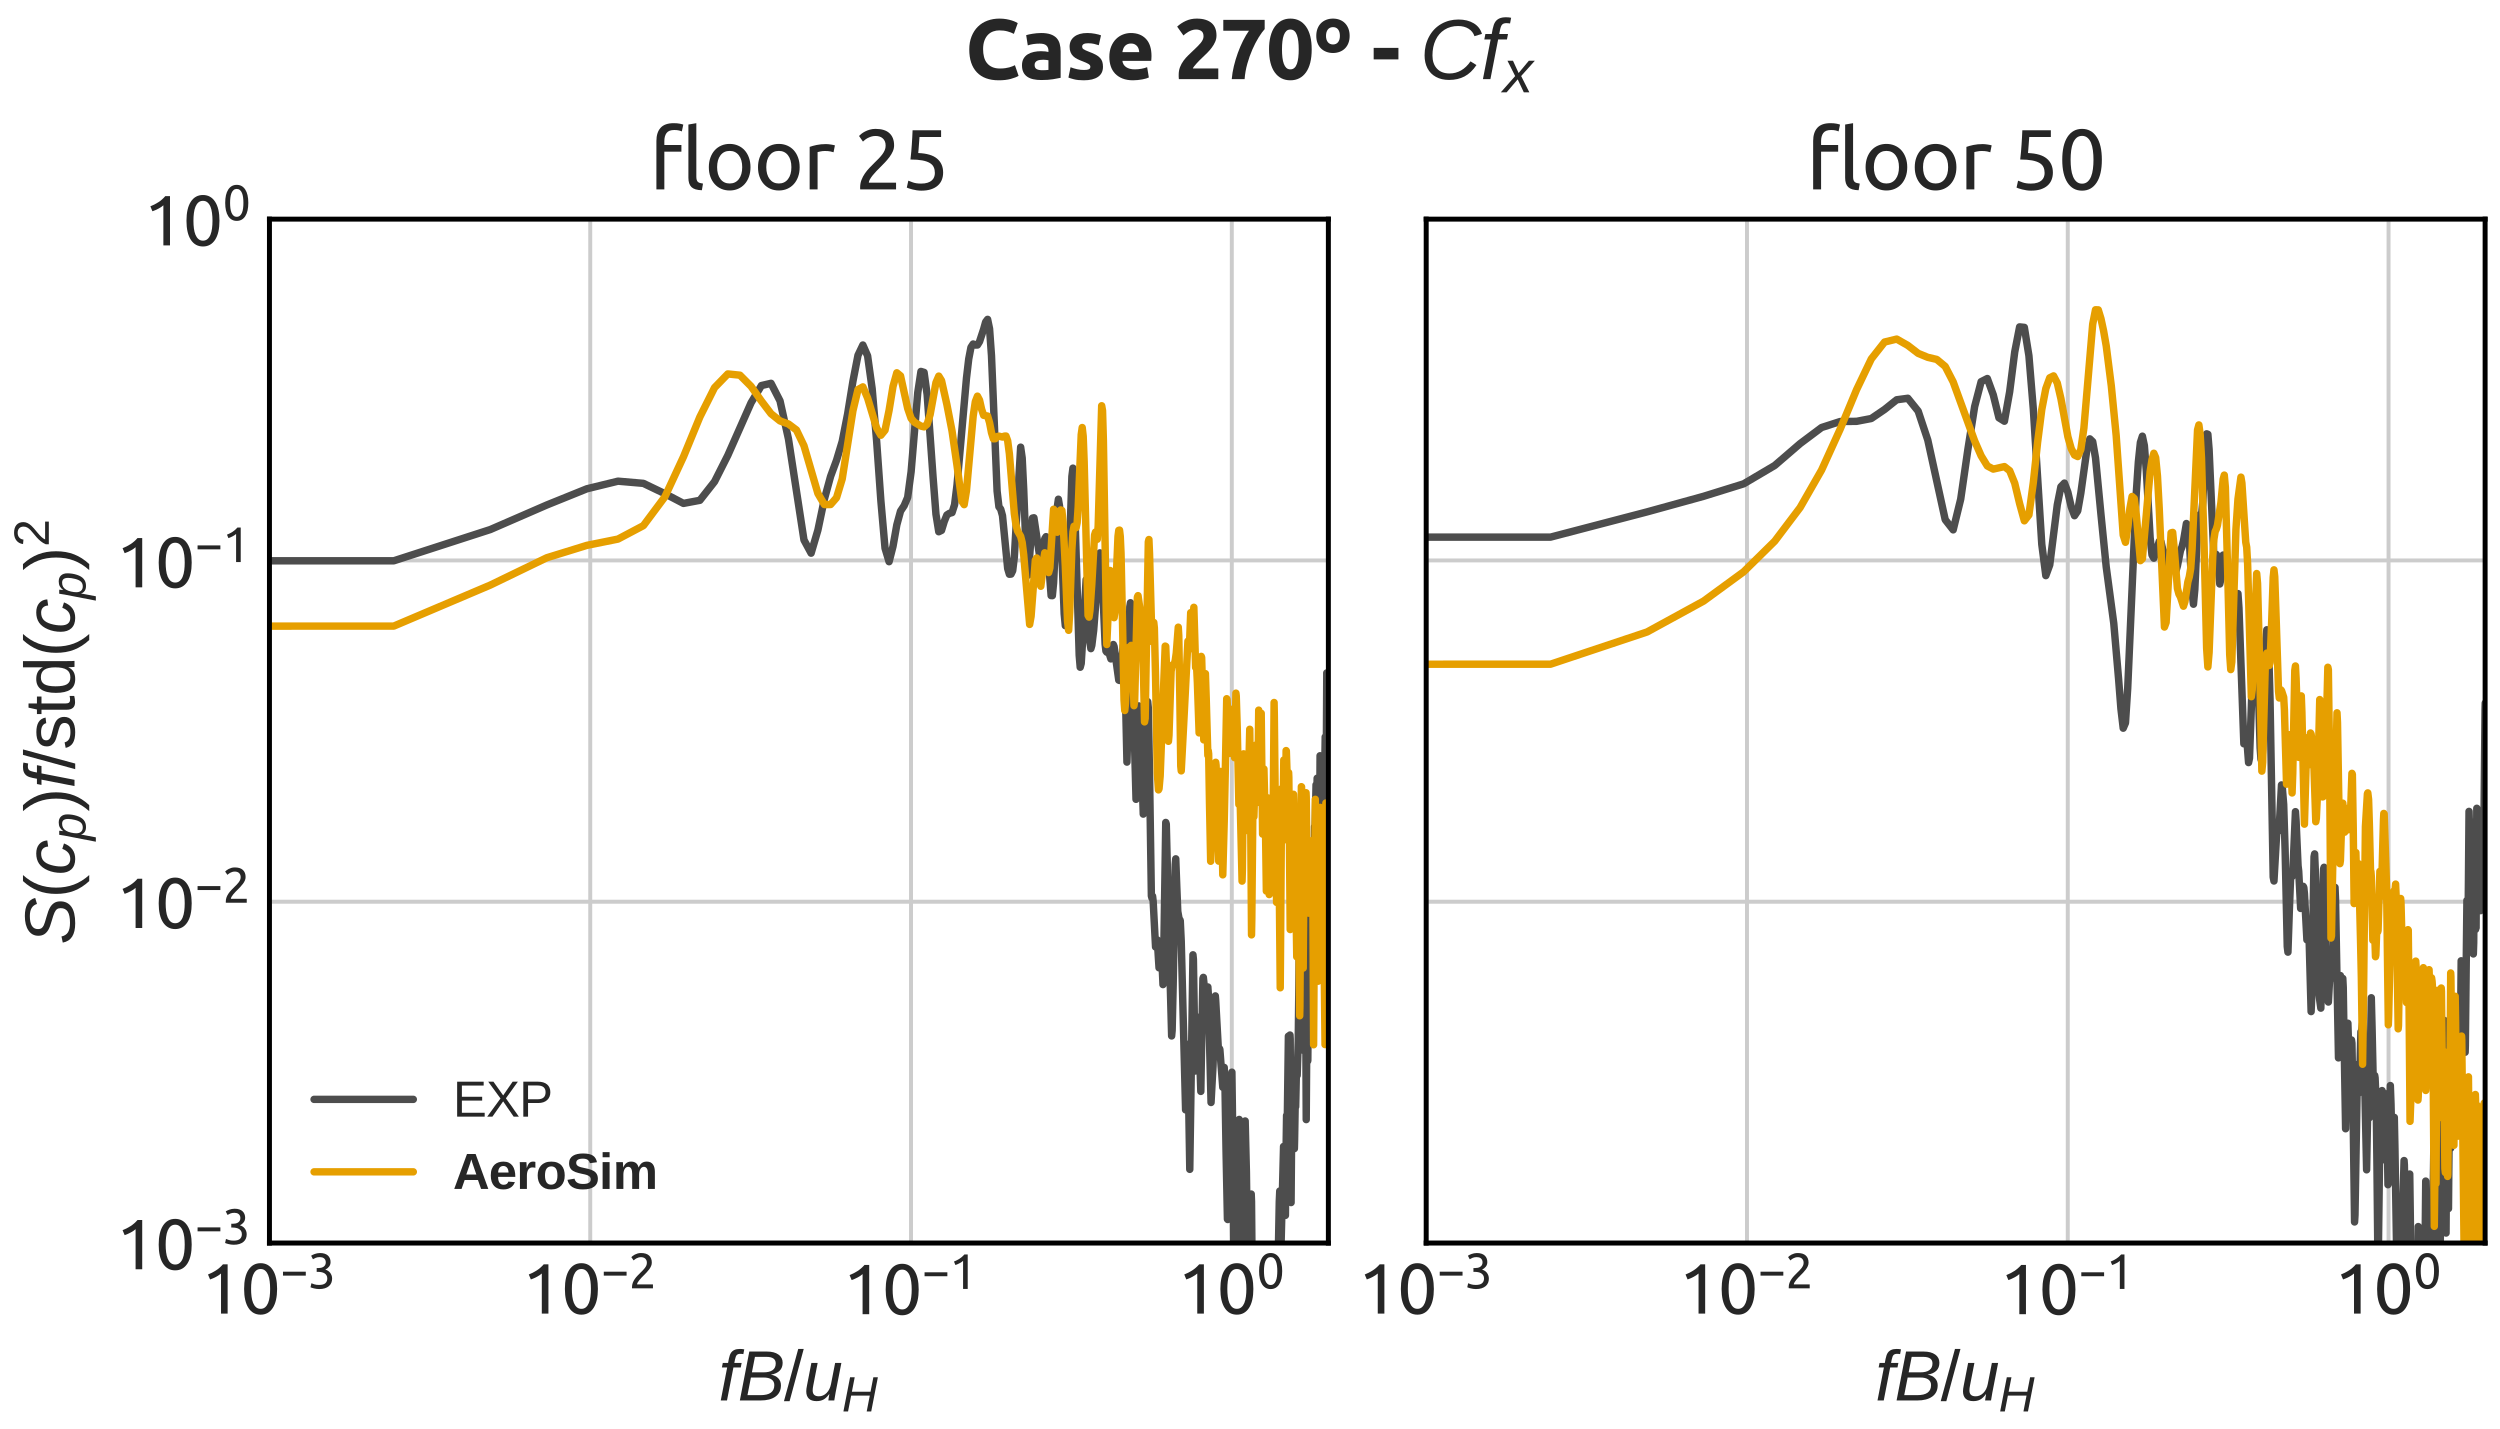 <?xml version="1.0" encoding="utf-8" standalone="no"?>
<!DOCTYPE svg PUBLIC "-//W3C//DTD SVG 1.1//EN"
  "http://www.w3.org/Graphics/SVG/1.1/DTD/svg11.dtd">
<svg xmlns:xlink="http://www.w3.org/1999/xlink" width="504pt" height="288pt" viewBox="0 0 504 288" xmlns="http://www.w3.org/2000/svg" version="1.1">
 <defs>
  <style type="text/css">*{stroke-linejoin: round; stroke-linecap: butt}</style>
 </defs>
 <g id="figure_1">
  <g id="patch_1">
   <path d="M 0 288 
L 504 288 
L 504 0 
L 0 0 
z
" style="fill: #ffffff"/>
  </g>
  <g id="axes_1">
   <g id="patch_2">
    <path d="M 54.32 250.594 
L 267.8 250.594 
L 267.8 44.18 
L 54.32 44.18 
z
" style="fill: #ffffff"/>
   </g>
   <g id="matplotlib.axis_1">
    <g id="xtick_1">
     <g id="line2d_1">
      <path d="M 54.32 250.594 
L 54.32 44.18 
" clip-path="url(#p32697e6142)" style="fill: none; stroke: #cccccc; stroke-width: 0.8; stroke-linecap: round"/>
     </g>
     <g id="line2d_2"/>
     <g id="text_1">
      <!-- $\mathdefault{10^{-3}}$ -->
      <g style="fill: #262626" transform="translate(40.6 264.957) scale(0.14 -0.14)">
       <defs>
        <path id="Ubuntu-31" d="M 595 3520 
Q 960 3661 1305 3881 
Q 1651 4102 1939 4435 
L 2362 4435 
L 2362 0 
L 1766 0 
L 1766 3610 
Q 1690 3539 1578 3462 
Q 1466 3386 1334 3315 
Q 1203 3245 1059 3181 
Q 915 3117 781 3072 
L 595 3520 
z
" transform="scale(0.016)"/>
        <path id="Ubuntu-30" d="M 320 2221 
Q 320 3334 713 3936 
Q 1107 4538 1805 4538 
Q 2502 4538 2896 3936 
Q 3290 3334 3290 2221 
Q 3290 1107 2896 505 
Q 2502 -96 1805 -96 
Q 1107 -96 713 505 
Q 320 1107 320 2221 
z
M 2662 2221 
Q 2662 2586 2620 2912 
Q 2579 3238 2480 3481 
Q 2381 3725 2214 3869 
Q 2048 4013 1805 4013 
Q 1562 4013 1395 3869 
Q 1229 3725 1129 3481 
Q 1030 3238 988 2912 
Q 947 2586 947 2221 
Q 947 1856 988 1529 
Q 1030 1203 1129 960 
Q 1229 717 1395 573 
Q 1562 429 1805 429 
Q 2048 429 2214 573 
Q 2381 717 2480 960 
Q 2579 1203 2620 1529 
Q 2662 1856 2662 2221 
z
" transform="scale(0.016)"/>
        <path id="Ubuntu-2212" d="M 339 2138 
L 3270 2138 
L 3270 1632 
L 339 1632 
L 339 2138 
z
" transform="scale(0.016)"/>
        <path id="Ubuntu-33" d="M 1446 435 
Q 2016 435 2262 659 
Q 2509 883 2509 1261 
Q 2509 1504 2406 1670 
Q 2304 1837 2137 1936 
Q 1971 2035 1750 2076 
Q 1530 2118 1299 2118 
L 1146 2118 
L 1146 2605 
L 1357 2605 
Q 1517 2605 1686 2637 
Q 1856 2669 1997 2752 
Q 2138 2835 2227 2979 
Q 2317 3123 2317 3341 
Q 2317 3520 2253 3648 
Q 2189 3776 2083 3859 
Q 1978 3942 1840 3977 
Q 1702 4013 1549 4013 
Q 1242 4013 1027 3923 
Q 813 3834 666 3738 
L 435 4192 
Q 512 4243 630 4304 
Q 749 4365 896 4416 
Q 1043 4467 1212 4502 
Q 1382 4538 1568 4538 
Q 1920 4538 2176 4451 
Q 2432 4365 2598 4208 
Q 2765 4051 2848 3836 
Q 2931 3622 2931 3373 
Q 2931 3027 2732 2780 
Q 2534 2534 2253 2406 
Q 2426 2355 2586 2259 
Q 2746 2163 2864 2016 
Q 2982 1869 3056 1677 
Q 3130 1485 3130 1248 
Q 3130 960 3030 713 
Q 2931 467 2723 288 
Q 2515 109 2201 6 
Q 1888 -96 1459 -96 
Q 1293 -96 1117 -70 
Q 941 -45 787 -6 
Q 634 32 518 70 
Q 403 109 352 134 
L 467 653 
Q 576 602 829 518 
Q 1082 435 1446 435 
z
" transform="scale(0.016)"/>
       </defs>
       <use xlink:href="#Ubuntu-31" transform="translate(0 0.966)"/>
       <use xlink:href="#Ubuntu-30" transform="translate(56.4 0.966)"/>
       <use xlink:href="#Ubuntu-2212" transform="translate(113.71 37.366) scale(0.7)"/>
       <use xlink:href="#Ubuntu-33" transform="translate(153.19 37.366) scale(0.7)"/>
      </g>
     </g>
    </g>
    <g id="xtick_2">
     <g id="line2d_3">
      <path d="M 118.991 250.594 
L 118.991 44.18 
" clip-path="url(#p32697e6142)" style="fill: none; stroke: #cccccc; stroke-width: 0.8; stroke-linecap: round"/>
     </g>
     <g id="line2d_4"/>
     <g id="text_2">
      <!-- $\mathdefault{10^{-2}}$ -->
      <g style="fill: #262626" transform="translate(105.271 264.957) scale(0.14 -0.14)">
       <defs>
        <path id="Ubuntu-32" d="M 2989 3302 
Q 2989 3072 2896 2857 
Q 2803 2643 2649 2435 
Q 2496 2227 2304 2025 
Q 2112 1824 1920 1632 
Q 1811 1523 1667 1376 
Q 1523 1229 1395 1069 
Q 1267 909 1180 761 
Q 1094 614 1094 506 
L 3136 506 
L 3136 0 
L 448 0 
Q 442 38 442 76 
Q 442 115 442 147 
Q 442 448 541 707 
Q 640 966 800 1196 
Q 960 1427 1158 1632 
Q 1357 1837 1549 2029 
Q 1709 2182 1853 2332 
Q 1997 2483 2109 2633 
Q 2221 2784 2288 2944 
Q 2355 3104 2355 3283 
Q 2355 3475 2294 3609 
Q 2234 3744 2131 3833 
Q 2029 3923 1891 3964 
Q 1754 4006 1600 4006 
Q 1414 4006 1260 3955 
Q 1107 3904 985 3837 
Q 864 3770 781 3696 
Q 698 3622 653 3584 
L 358 4006 
Q 416 4070 531 4163 
Q 646 4256 806 4339 
Q 966 4422 1164 4480 
Q 1363 4538 1594 4538 
Q 2291 4538 2640 4214 
Q 2989 3891 2989 3302 
z
" transform="scale(0.016)"/>
       </defs>
       <use xlink:href="#Ubuntu-31" transform="translate(0 0.966)"/>
       <use xlink:href="#Ubuntu-30" transform="translate(56.4 0.966)"/>
       <use xlink:href="#Ubuntu-2212" transform="translate(113.71 37.366) scale(0.7)"/>
       <use xlink:href="#Ubuntu-32" transform="translate(153.19 37.366) scale(0.7)"/>
      </g>
     </g>
    </g>
    <g id="xtick_3">
     <g id="line2d_5">
      <path d="M 183.661 250.594 
L 183.661 44.18 
" clip-path="url(#p32697e6142)" style="fill: none; stroke: #cccccc; stroke-width: 0.8; stroke-linecap: round"/>
     </g>
     <g id="line2d_6"/>
     <g id="text_3">
      <!-- $\mathdefault{10^{-1}}$ -->
      <g style="fill: #262626" transform="translate(169.941 264.957) scale(0.14 -0.14)">
       <use xlink:href="#Ubuntu-31" transform="translate(0 0.092)"/>
       <use xlink:href="#Ubuntu-30" transform="translate(56.4 0.092)"/>
       <use xlink:href="#Ubuntu-2212" transform="translate(113.71 36.492) scale(0.7)"/>
       <use xlink:href="#Ubuntu-31" transform="translate(153.19 36.492) scale(0.7)"/>
      </g>
     </g>
    </g>
    <g id="xtick_4">
     <g id="line2d_7">
      <path d="M 248.332 250.594 
L 248.332 44.18 
" clip-path="url(#p32697e6142)" style="fill: none; stroke: #cccccc; stroke-width: 0.8; stroke-linecap: round"/>
     </g>
     <g id="line2d_8"/>
     <g id="text_4">
      <!-- $\mathdefault{10^{0}}$ -->
      <g style="fill: #262626" transform="translate(237.412 264.957) scale(0.14 -0.14)">
       <use xlink:href="#Ubuntu-31" transform="translate(0 0.966)"/>
       <use xlink:href="#Ubuntu-30" transform="translate(56.4 0.966)"/>
       <use xlink:href="#Ubuntu-30" transform="translate(113.71 37.366) scale(0.7)"/>
      </g>
     </g>
    </g>
    <g id="xtick_5">
     <g id="line2d_9"/>
    </g>
    <g id="xtick_6">
     <g id="line2d_10"/>
    </g>
    <g id="xtick_7">
     <g id="line2d_11"/>
    </g>
    <g id="xtick_8">
     <g id="line2d_12"/>
    </g>
    <g id="xtick_9">
     <g id="line2d_13"/>
    </g>
    <g id="xtick_10">
     <g id="line2d_14"/>
    </g>
    <g id="xtick_11">
     <g id="line2d_15"/>
    </g>
    <g id="xtick_12">
     <g id="line2d_16"/>
    </g>
    <g id="xtick_13">
     <g id="line2d_17"/>
    </g>
    <g id="xtick_14">
     <g id="line2d_18"/>
    </g>
    <g id="xtick_15">
     <g id="line2d_19"/>
    </g>
    <g id="xtick_16">
     <g id="line2d_20"/>
    </g>
    <g id="xtick_17">
     <g id="line2d_21"/>
    </g>
    <g id="xtick_18">
     <g id="line2d_22"/>
    </g>
    <g id="xtick_19">
     <g id="line2d_23"/>
    </g>
    <g id="xtick_20">
     <g id="line2d_24"/>
    </g>
    <g id="xtick_21">
     <g id="line2d_25"/>
    </g>
    <g id="xtick_22">
     <g id="line2d_26"/>
    </g>
    <g id="xtick_23">
     <g id="line2d_27"/>
    </g>
    <g id="xtick_24">
     <g id="line2d_28"/>
    </g>
    <g id="xtick_25">
     <g id="line2d_29"/>
    </g>
    <g id="xtick_26">
     <g id="line2d_30"/>
    </g>
    <g id="xtick_27">
     <g id="line2d_31"/>
    </g>
    <g id="xtick_28">
     <g id="line2d_32"/>
    </g>
    <g id="xtick_29">
     <g id="line2d_33"/>
    </g>
    <g id="text_5">
     <!-- $ f B / u_H $ -->
     <g style="fill: #262626" transform="translate(144.82 282.41) scale(0.14 -0.14)">
      <defs>
       <path id="LiberationSans-Italic-66" d="M 1356 2972 
L 778 0 
L 216 0 
L 794 2972 
L 319 2972 
L 400 3381 
L 875 3381 
L 947 3763 
Q 1019 4113 1136 4286 
Q 1253 4459 1447 4548 
Q 1641 4638 1944 4638 
Q 2175 4638 2331 4600 
L 2250 4172 
L 2109 4191 
L 1966 4197 
Q 1769 4197 1664 4095 
Q 1559 3994 1497 3684 
L 1438 3381 
L 2097 3381 
L 2016 2972 
L 1356 2972 
z
" transform="scale(0.016)"/>
       <path id="LiberationSans-Italic-42" d="M 1050 4403 
L 2644 4403 
Q 3297 4403 3673 4133 
Q 4050 3863 4050 3397 
Q 4050 2506 2991 2322 
Q 3422 2250 3659 1995 
Q 3897 1741 3897 1372 
Q 3897 706 3409 353 
Q 2922 0 2056 0 
L 197 0 
L 1050 4403 
z
M 1284 2531 
L 2319 2531 
Q 3428 2531 3428 3338 
Q 3428 3925 2591 3925 
L 1556 3925 
L 1284 2531 
z
M 884 478 
L 2034 478 
Q 2691 478 2995 708 
Q 3300 938 3300 1381 
Q 3300 1716 3051 1891 
Q 2803 2066 2338 2066 
L 1194 2066 
L 884 478 
z
" transform="scale(0.016)"/>
       <path id="LiberationSans-2f" d="M 0 -63 
L 1284 4638 
L 1778 4638 
L 506 -63 
L 0 -63 
z
" transform="scale(0.016)"/>
       <path id="LiberationSans-Italic-75" d="M 1297 3381 
L 903 1366 
Q 847 1091 847 897 
Q 847 375 1406 375 
Q 1800 375 2100 675 
Q 2400 975 2500 1488 
L 2869 3381 
L 3431 3381 
L 2913 722 
Q 2850 425 2791 0 
L 2259 0 
Q 2259 34 2292 242 
Q 2325 450 2347 578 
L 2338 578 
Q 2078 219 1817 80 
Q 1556 -59 1197 -59 
Q 734 -59 501 169 
Q 269 397 269 828 
Q 269 1028 334 1341 
L 731 3381 
L 1297 3381 
z
" transform="scale(0.016)"/>
       <path id="LiberationSans-Italic-48" d="M 3191 0 
L 3588 2041 
L 1191 2041 
L 794 0 
L 197 0 
L 1053 4403 
L 1650 4403 
L 1288 2541 
L 3684 2541 
L 4047 4403 
L 4628 4403 
L 3772 0 
L 3191 0 
z
" transform="scale(0.016)"/>
      </defs>
      <use xlink:href="#LiberationSans-Italic-66" transform="translate(0 0.531)"/>
      <use xlink:href="#LiberationSans-Italic-42" transform="translate(27.783 0.531)"/>
      <use xlink:href="#LiberationSans-2f" transform="translate(94.482 0.531)"/>
      <use xlink:href="#LiberationSans-Italic-75" transform="translate(122.266 0.531)"/>
      <use xlink:href="#LiberationSans-Italic-48" transform="translate(177.881 -15.317) scale(0.7)"/>
     </g>
    </g>
   </g>
   <g id="matplotlib.axis_2">
    <g id="ytick_1">
     <g id="line2d_34">
      <path d="M 54.32 250.594 
L 267.8 250.594 
" clip-path="url(#p32697e6142)" style="fill: none; stroke: #cccccc; stroke-width: 0.8; stroke-linecap: round"/>
     </g>
     <g id="line2d_35"/>
     <g id="text_6">
      <!-- $\mathdefault{10^{-3}}$ -->
      <g style="fill: #262626" transform="translate(23.38 256.025) scale(0.14 -0.14)">
       <use xlink:href="#Ubuntu-31" transform="translate(0 0.966)"/>
       <use xlink:href="#Ubuntu-30" transform="translate(56.4 0.966)"/>
       <use xlink:href="#Ubuntu-2212" transform="translate(113.71 37.366) scale(0.7)"/>
       <use xlink:href="#Ubuntu-33" transform="translate(153.19 37.366) scale(0.7)"/>
      </g>
     </g>
    </g>
    <g id="ytick_2">
     <g id="line2d_36">
      <path d="M 54.32 181.789 
L 267.8 181.789 
" clip-path="url(#p32697e6142)" style="fill: none; stroke: #cccccc; stroke-width: 0.8; stroke-linecap: round"/>
     </g>
     <g id="line2d_37"/>
     <g id="text_7">
      <!-- $\mathdefault{10^{-2}}$ -->
      <g style="fill: #262626" transform="translate(23.38 187.221) scale(0.14 -0.14)">
       <use xlink:href="#Ubuntu-31" transform="translate(0 0.966)"/>
       <use xlink:href="#Ubuntu-30" transform="translate(56.4 0.966)"/>
       <use xlink:href="#Ubuntu-2212" transform="translate(113.71 37.366) scale(0.7)"/>
       <use xlink:href="#Ubuntu-32" transform="translate(153.19 37.366) scale(0.7)"/>
      </g>
     </g>
    </g>
    <g id="ytick_3">
     <g id="line2d_38">
      <path d="M 54.32 112.985 
L 267.8 112.985 
" clip-path="url(#p32697e6142)" style="fill: none; stroke: #cccccc; stroke-width: 0.8; stroke-linecap: round"/>
     </g>
     <g id="line2d_39"/>
     <g id="text_8">
      <!-- $\mathdefault{10^{-1}}$ -->
      <g style="fill: #262626" transform="translate(23.38 118.416) scale(0.14 -0.14)">
       <use xlink:href="#Ubuntu-31" transform="translate(0 0.092)"/>
       <use xlink:href="#Ubuntu-30" transform="translate(56.4 0.092)"/>
       <use xlink:href="#Ubuntu-2212" transform="translate(113.71 36.492) scale(0.7)"/>
       <use xlink:href="#Ubuntu-31" transform="translate(153.19 36.492) scale(0.7)"/>
      </g>
     </g>
    </g>
    <g id="ytick_4">
     <g id="line2d_40">
      <path d="M 54.32 44.18 
L 267.8 44.18 
" clip-path="url(#p32697e6142)" style="fill: none; stroke: #cccccc; stroke-width: 0.8; stroke-linecap: round"/>
     </g>
     <g id="line2d_41"/>
     <g id="text_9">
      <!-- $\mathdefault{10^{0}}$ -->
      <g style="fill: #262626" transform="translate(28.98 49.612) scale(0.14 -0.14)">
       <use xlink:href="#Ubuntu-31" transform="translate(0 0.966)"/>
       <use xlink:href="#Ubuntu-30" transform="translate(56.4 0.966)"/>
       <use xlink:href="#Ubuntu-30" transform="translate(113.71 37.366) scale(0.7)"/>
      </g>
     </g>
    </g>
    <g id="ytick_5">
     <g id="line2d_42"/>
    </g>
    <g id="ytick_6">
     <g id="line2d_43"/>
    </g>
    <g id="ytick_7">
     <g id="line2d_44"/>
    </g>
    <g id="ytick_8">
     <g id="line2d_45"/>
    </g>
    <g id="ytick_9">
     <g id="line2d_46"/>
    </g>
    <g id="ytick_10">
     <g id="line2d_47"/>
    </g>
    <g id="ytick_11">
     <g id="line2d_48"/>
    </g>
    <g id="ytick_12">
     <g id="line2d_49"/>
    </g>
    <g id="ytick_13">
     <g id="line2d_50"/>
    </g>
    <g id="ytick_14">
     <g id="line2d_51"/>
    </g>
    <g id="ytick_15">
     <g id="line2d_52"/>
    </g>
    <g id="ytick_16">
     <g id="line2d_53"/>
    </g>
    <g id="ytick_17">
     <g id="line2d_54"/>
    </g>
    <g id="ytick_18">
     <g id="line2d_55"/>
    </g>
    <g id="ytick_19">
     <g id="line2d_56"/>
    </g>
    <g id="ytick_20">
     <g id="line2d_57"/>
    </g>
    <g id="ytick_21">
     <g id="line2d_58"/>
    </g>
    <g id="ytick_22">
     <g id="line2d_59"/>
    </g>
    <g id="ytick_23">
     <g id="line2d_60"/>
    </g>
    <g id="ytick_24">
     <g id="line2d_61"/>
    </g>
    <g id="ytick_25">
     <g id="line2d_62"/>
    </g>
    <g id="ytick_26">
     <g id="line2d_63"/>
    </g>
    <g id="ytick_27">
     <g id="line2d_64"/>
    </g>
    <g id="ytick_28">
     <g id="line2d_65"/>
    </g>
    <g id="text_10">
     <!-- $ S(c_p) f / \mathrm{std}(c_p)^2$ -->
     <g style="fill: #262626" transform="translate(15.04 190.437) rotate(-90) scale(0.14 -0.14)">
      <defs>
       <path id="LiberationSans-Italic-53" d="M 1925 -63 
Q 1147 -63 717 214 
Q 288 491 181 1056 
L 734 1172 
Q 819 769 1109 587 
Q 1400 406 1969 406 
Q 2653 406 2968 611 
Q 3284 816 3284 1238 
Q 3284 1447 3193 1573 
Q 3103 1700 2884 1801 
Q 2666 1903 2131 2053 
Q 1597 2200 1333 2354 
Q 1069 2509 933 2728 
Q 797 2947 797 3253 
Q 797 3822 1276 4145 
Q 1756 4469 2575 4469 
Q 3263 4469 3678 4231 
Q 4094 3994 4200 3538 
L 3659 3378 
Q 3556 3706 3289 3862 
Q 3022 4019 2572 4019 
Q 1397 4019 1397 3281 
Q 1397 3094 1476 2975 
Q 1556 2856 1739 2767 
Q 1922 2678 2466 2531 
Q 3075 2363 3342 2206 
Q 3609 2050 3751 1826 
Q 3894 1603 3894 1275 
Q 3894 631 3409 284 
Q 2925 -63 1925 -63 
z
" transform="scale(0.016)"/>
       <path id="LiberationSans-28" d="M 397 1663 
Q 397 2566 680 3284 
Q 963 4003 1550 4638 
L 2094 4638 
Q 1509 3988 1236 3256 
Q 963 2525 963 1656 
Q 963 791 1233 62 
Q 1503 -666 2094 -1325 
L 1550 -1325 
Q 959 -688 678 32 
Q 397 753 397 1650 
L 397 1663 
z
" transform="scale(0.016)"/>
       <path id="LiberationSans-Italic-63" d="M 1466 381 
Q 2106 381 2369 1100 
L 2856 947 
Q 2478 -63 1453 -63 
Q 853 -63 531 278 
Q 209 619 209 1234 
Q 209 1859 436 2396 
Q 663 2934 1036 3189 
Q 1409 3444 1953 3444 
Q 2481 3444 2789 3178 
Q 3097 2913 3128 2450 
L 2575 2372 
Q 2556 2675 2387 2839 
Q 2219 3003 1934 3003 
Q 1541 3003 1297 2792 
Q 1053 2581 918 2122 
Q 784 1663 784 1216 
Q 784 381 1466 381 
z
" transform="scale(0.016)"/>
       <path id="LiberationSans-Italic-70" d="M 1731 -63 
Q 1347 -63 1105 100 
Q 863 263 763 556 
L 747 556 
Q 747 522 720 353 
Q 694 184 400 -1328 
L -159 -1328 
L 619 2691 
Q 691 3038 728 3381 
L 1250 3381 
Q 1250 3297 1229 3123 
Q 1209 2950 1197 2878 
L 1209 2878 
Q 1438 3175 1691 3309 
Q 1944 3444 2316 3444 
Q 2806 3444 3079 3148 
Q 3353 2853 3353 2338 
Q 3353 1703 3161 1108 
Q 2969 513 2620 225 
Q 2272 -63 1731 -63 
z
M 2153 3009 
Q 1844 3009 1623 2882 
Q 1403 2756 1250 2501 
Q 1097 2247 1009 1864 
Q 922 1481 922 1178 
Q 922 788 1120 570 
Q 1319 353 1672 353 
Q 2059 353 2284 589 
Q 2509 825 2637 1339 
Q 2766 1853 2766 2238 
Q 2766 2622 2619 2815 
Q 2472 3009 2153 3009 
z
" transform="scale(0.016)"/>
       <path id="LiberationSans-29" d="M 1734 1650 
Q 1734 747 1451 28 
Q 1169 -691 581 -1325 
L 38 -1325 
Q 625 -669 897 57 
Q 1169 784 1169 1656 
Q 1169 2528 895 3256 
Q 622 3984 38 4638 
L 581 4638 
Q 1172 4000 1453 3279 
Q 1734 2559 1734 1663 
L 1734 1650 
z
" transform="scale(0.016)"/>
       <path id="LiberationSans-73" d="M 2969 934 
Q 2969 456 2608 196 
Q 2247 -63 1597 -63 
Q 966 -63 623 145 
Q 281 353 178 794 
L 675 891 
Q 747 619 972 492 
Q 1197 366 1597 366 
Q 2025 366 2223 497 
Q 2422 628 2422 891 
Q 2422 1091 2284 1216 
Q 2147 1341 1841 1422 
L 1438 1528 
Q 953 1653 748 1773 
Q 544 1894 428 2066 
Q 313 2238 313 2488 
Q 313 2950 642 3192 
Q 972 3434 1603 3434 
Q 2163 3434 2492 3237 
Q 2822 3041 2909 2606 
L 2403 2544 
Q 2356 2769 2151 2889 
Q 1947 3009 1603 3009 
Q 1222 3009 1040 2893 
Q 859 2778 859 2544 
Q 859 2400 934 2306 
Q 1009 2213 1156 2147 
Q 1303 2081 1775 1966 
Q 2222 1853 2419 1758 
Q 2616 1663 2730 1547 
Q 2844 1431 2906 1279 
Q 2969 1128 2969 934 
z
" transform="scale(0.016)"/>
       <path id="LiberationSans-74" d="M 1731 25 
Q 1453 -50 1163 -50 
Q 488 -50 488 716 
L 488 2972 
L 97 2972 
L 97 3381 
L 509 3381 
L 675 4138 
L 1050 4138 
L 1050 3381 
L 1675 3381 
L 1675 2972 
L 1050 2972 
L 1050 838 
Q 1050 594 1129 495 
Q 1209 397 1406 397 
Q 1519 397 1731 441 
L 1731 25 
z
" transform="scale(0.016)"/>
       <path id="LiberationSans-64" d="M 2566 544 
Q 2409 219 2151 78 
Q 1894 -63 1513 -63 
Q 872 -63 570 368 
Q 269 800 269 1675 
Q 269 3444 1513 3444 
Q 1897 3444 2153 3303 
Q 2409 3163 2566 2856 
L 2572 2856 
L 2566 3234 
L 2566 4638 
L 3128 4638 
L 3128 697 
Q 3128 169 3147 0 
L 2609 0 
Q 2600 50 2589 231 
Q 2578 413 2578 544 
L 2566 544 
z
M 859 1694 
Q 859 984 1046 678 
Q 1234 372 1656 372 
Q 2134 372 2350 703 
Q 2566 1034 2566 1731 
Q 2566 2403 2350 2715 
Q 2134 3028 1663 3028 
Q 1238 3028 1048 2714 
Q 859 2400 859 1694 
z
" transform="scale(0.016)"/>
       <path id="LiberationSans-32" d="M 322 0 
L 322 397 
Q 481 763 711 1042 
Q 941 1322 1194 1548 
Q 1447 1775 1695 1969 
Q 1944 2163 2144 2356 
Q 2344 2550 2467 2762 
Q 2591 2975 2591 3244 
Q 2591 3606 2378 3806 
Q 2166 4006 1788 4006 
Q 1428 4006 1195 3811 
Q 963 3616 922 3263 
L 347 3316 
Q 409 3844 795 4156 
Q 1181 4469 1788 4469 
Q 2453 4469 2811 4155 
Q 3169 3841 3169 3263 
Q 3169 3006 3051 2753 
Q 2934 2500 2703 2247 
Q 2472 1994 1819 1463 
Q 1459 1169 1246 933 
Q 1034 697 941 478 
L 3238 478 
L 3238 0 
L 322 0 
z
" transform="scale(0.016)"/>
      </defs>
      <use xlink:href="#LiberationSans-Italic-53" transform="translate(0 0.141)"/>
      <use xlink:href="#LiberationSans-28" transform="translate(66.699 0.141)"/>
      <use xlink:href="#LiberationSans-Italic-63" transform="translate(100 0.141)"/>
      <use xlink:href="#LiberationSans-Italic-70" transform="translate(150 -15.708) scale(0.7)"/>
      <use xlink:href="#LiberationSans-29" transform="translate(191.572 0.141)"/>
      <use xlink:href="#LiberationSans-Italic-66" transform="translate(224.873 0.141)"/>
      <use xlink:href="#LiberationSans-2f" transform="translate(252.656 0.141)"/>
      <use xlink:href="#LiberationSans-73" transform="translate(280.439 0.141)"/>
      <use xlink:href="#LiberationSans-74" transform="translate(330.439 0.141)"/>
      <use xlink:href="#LiberationSans-64" transform="translate(358.222 0.141)"/>
      <use xlink:href="#LiberationSans-28" transform="translate(413.838 0.141)"/>
      <use xlink:href="#LiberationSans-Italic-63" transform="translate(447.138 0.141)"/>
      <use xlink:href="#LiberationSans-Italic-70" transform="translate(497.138 -15.708) scale(0.7)"/>
      <use xlink:href="#LiberationSans-29" transform="translate(538.711 0.141)"/>
      <use xlink:href="#LiberationSans-32" transform="translate(572.936 37.12) scale(0.7)"/>
     </g>
    </g>
   </g>
   <g id="line2d_66">
    <path d="M -1 113.065 
L 79.381 113.059 
L 98.849 106.756 
L 110.237 101.805 
L 118.317 98.539 
L 124.584 97.005 
L 129.705 97.446 
L 134.034 99.524 
L 137.785 101.485 
L 141.093 100.863 
L 144.052 97.099 
L 146.729 91.792 
L 151.421 81.189 
L 153.502 77.727 
L 155.44 77.277 
L 157.252 80.817 
L 158.955 88.503 
L 162.079 108.86 
L 163.52 111.522 
L 164.89 106.856 
L 166.197 100.616 
L 167.445 96.043 
L 168.64 92.799 
L 169.787 88.994 
L 170.888 83.393 
L 171.948 76.874 
L 172.97 71.623 
L 173.955 69.557 
L 174.908 71.737 
L 175.828 78.381 
L 176.72 88.819 
L 177.584 100.954 
L 178.423 110.524 
L 179.237 113.237 
L 180.028 110.146 
L 180.798 105.81 
L 181.547 103.042 
L 182.276 101.946 
L 182.987 100.266 
L 183.681 95.087 
L 185.019 79.162 
L 185.664 74.881 
L 186.295 75.073 
L 186.913 79.559 
L 188.108 96.223 
L 188.687 103.667 
L 189.255 107.2 
L 189.811 106.928 
L 190.356 105.142 
L 190.891 103.818 
L 191.416 103.484 
L 191.932 103.341 
L 192.438 101.76 
L 192.935 97.754 
L 194.84 76.237 
L 195.296 72.357 
L 195.746 70.024 
L 196.188 69.351 
L 196.623 69.563 
L 197.052 69.551 
L 197.475 68.87 
L 198.301 66.363 
L 198.705 64.908 
L 199.103 64.385 
L 199.496 66.291 
L 199.883 71.692 
L 201.015 99.011 
L 201.382 102.164 
L 201.744 102.656 
L 202.102 103.959 
L 203.149 114.625 
L 203.489 115.77 
L 203.826 115.738 
L 204.158 115.058 
L 204.486 112.328 
L 205.763 90.149 
L 206.074 92.345 
L 206.381 98.652 
L 206.985 114.599 
L 207.282 115.948 
L 208.155 104.448 
L 208.44 104.384 
L 209.553 111.856 
L 209.824 112.457 
L 210.093 112.029 
L 210.623 108.603 
L 210.884 108.193 
L 211.143 110.034 
L 211.905 120.074 
L 212.155 120.086 
L 212.402 117.522 
L 213.132 102.331 
L 213.371 100.643 
L 213.608 102.072 
L 214.076 111.915 
L 214.537 123.756 
L 214.764 126.134 
L 214.99 124.763 
L 215.435 116.118 
L 216.091 96.059 
L 216.306 94.379 
L 216.52 97.504 
L 217.564 132.108 
L 217.768 134.515 
L 217.971 133.755 
L 218.372 127.237 
L 218.964 116.848 
L 219.158 117.135 
L 219.543 125.503 
L 219.733 129.519 
L 219.922 130.764 
L 220.11 130.109 
L 220.482 127.097 
L 221.391 115.332 
L 221.747 111.461 
L 221.923 111.578 
L 222.098 113.925 
L 222.787 129.83 
L 222.957 131.248 
L 223.126 131.48 
L 223.293 131.23 
L 223.46 131.252 
L 223.954 132.834 
L 224.44 129.937 
L 224.6 130.333 
L 225.541 137.113 
L 225.695 137.179 
L 226.001 134.816 
L 226.452 130.169 
L 226.601 130.452 
L 226.75 133.907 
L 227.19 153.64 
L 227.335 148.646 
L 227.766 122.35 
L 227.908 121.514 
L 228.049 124.723 
L 229.02 161.142 
L 229.561 142.305 
L 229.694 142.382 
L 229.959 148.352 
L 230.481 164.126 
L 230.611 163.075 
L 230.867 155.634 
L 231.247 143.094 
L 231.373 141.46 
L 231.498 142.685 
L 231.747 156.007 
L 232.116 180.612 
L 232.237 181.061 
L 232.359 180.67 
L 232.48 181.731 
L 232.958 190.908 
L 233.194 189.435 
L 233.311 189.489 
L 233.544 193.334 
L 233.66 195.112 
L 233.775 194.483 
L 234.004 190.328 
L 234.118 190.949 
L 234.457 198.494 
L 234.57 194.972 
L 235.014 165.808 
L 235.124 166.136 
L 235.881 196.982 
L 236.2 208.847 
L 236.305 207.741 
L 236.515 198.498 
L 236.929 174.286 
L 237.032 173.143 
L 237.236 178.638 
L 237.439 183.739 
L 237.741 185.454 
L 237.84 185.394 
L 237.94 185.576 
L 238.137 189.746 
L 239.011 223.745 
L 239.106 222.161 
L 239.39 210.541 
L 239.484 213.349 
L 239.858 235.74 
L 240.134 217.651 
L 240.499 192.49 
L 240.59 193.396 
L 240.948 215.918 
L 241.037 214.486 
L 241.303 205.032 
L 241.478 210.749 
L 241.653 214.098 
L 241.826 212.31 
L 242.084 220.027 
L 242.255 210.068 
L 242.509 197.281 
L 242.593 197.041 
L 242.845 199.394 
L 242.928 199.499 
L 243.011 200.193 
L 243.258 204.863 
L 243.503 198.971 
L 243.585 200.185 
L 244.147 222.259 
L 244.542 214.898 
L 245.009 200.776 
L 245.086 201.716 
L 245.695 212.792 
L 245.845 211.398 
L 245.92 211.53 
L 246.511 219.197 
L 246.73 215.18 
L 246.803 215.194 
L 246.947 218.449 
L 247.162 231.602 
L 247.447 245.771 
L 247.517 245.857 
L 247.588 245.203 
L 247.728 239.997 
L 248.007 226.955 
L 248.076 226.181 
L 248.351 216.15 
L 248.488 226.279 
L 248.76 257.241 
L 249.095 226.02 
L 249.162 228.9 
L 249.361 244.943 
L 249.427 244.723 
L 249.82 225.681 
L 250.014 233.845 
L 250.462 257.288 
L 251.028 225.992 
L 251.276 236.289 
L 251.461 250.277 
L 251.705 263.047 
L 251.887 269.534 
L 251.947 268.738 
L 252.247 240.72 
L 252.307 242.255 
L 252.485 262.052 
L 252.603 273.208 
L 252.661 272.622 
L 252.72 272.163 
L 252.837 278.696 
L 252.954 284.081 
L 253.128 272.122 
L 253.415 258.077 
L 253.472 257.384 
L 253.529 258.039 
L 253.756 263.112 
L 253.813 263.171 
L 253.925 264.852 
L 254.149 270.621 
L 254.205 270.086 
L 254.481 259.646 
L 254.536 259.756 
L 254.591 259.344 
L 254.755 254.478 
L 254.81 254.967 
L 255.027 270.338 
L 255.081 268.33 
L 255.188 265.047 
L 255.349 271.622 
L 255.456 275.718 
L 255.509 275.552 
L 255.878 259.617 
L 255.93 260.612 
L 256.087 276.258 
L 256.191 283.896 
L 256.242 283.078 
L 256.602 270.909 
L 256.704 269.546 
L 256.806 271.038 
L 256.856 270.764 
L 257.058 259.15 
L 257.158 259.537 
L 257.308 255.188 
L 257.358 255.504 
L 257.507 262.001 
L 257.556 260.821 
L 257.899 242.254 
L 257.997 240.113 
L 258.094 245.25 
L 258.239 251.853 
L 258.764 231.127 
L 258.858 231.56 
L 258.905 231.482 
L 258.999 236.185 
L 259.139 245.022 
L 259.279 231.359 
L 259.372 224.876 
L 259.418 225.366 
L 259.464 226.825 
L 259.51 226.254 
L 259.739 208.895 
L 259.785 209.761 
L 259.922 214.672 
L 259.967 214.044 
L 260.057 208.664 
L 260.102 209.46 
L 260.282 242.436 
L 260.372 231.24 
L 260.505 221.814 
L 260.638 224.701 
L 260.682 224.31 
L 260.771 222.254 
L 260.815 223.087 
L 260.946 231.562 
L 260.99 229.767 
L 261.121 222.036 
L 261.164 222.919 
L 261.207 223.115 
L 261.38 214.949 
L 261.423 215.676 
L 261.509 216.79 
L 261.723 209.871 
L 261.977 187.618 
L 262.103 180.237 
L 262.145 181.817 
L 262.479 206.183 
L 262.52 204.434 
L 262.644 198.807 
L 262.685 200.349 
L 262.849 211.794 
L 262.89 210.657 
L 263.134 186.233 
L 263.174 189.064 
L 263.335 225.711 
L 263.415 214.312 
L 263.496 206.982 
L 263.535 208.19 
L 263.615 213.928 
L 263.655 213.823 
L 263.813 195.713 
L 263.932 182.37 
L 263.971 183.592 
L 264.128 196.344 
L 264.167 194.201 
L 264.477 174.008 
L 264.592 187.377 
L 264.746 196.557 
L 264.822 191.774 
L 265.012 166.641 
L 265.05 167.473 
L 265.088 168.135 
L 265.125 167.502 
L 265.313 158.223 
L 265.351 159.641 
L 265.425 162.613 
L 265.463 160.599 
L 265.537 156.891 
L 265.574 158.798 
L 265.869 186.133 
L 265.906 185.944 
L 265.979 177.021 
L 266.125 152.359 
L 266.161 153.046 
L 266.306 171.057 
L 266.379 177.514 
L 266.415 176.841 
L 266.594 157.904 
L 266.666 161.413 
L 266.701 161.887 
L 266.843 152.504 
L 266.879 154.952 
L 266.95 161.232 
L 266.985 160.636 
L 267.161 148.558 
L 267.231 150.203 
L 267.336 159.797 
L 267.37 155.353 
L 267.475 135.663 
L 267.544 138.884 
L 267.716 156.261 
L 267.751 156.065 
L 267.888 142.3 
L 267.922 145.335 
L 268.058 159.142 
L 268.092 158.65 
L 268.396 147.352 
L 268.563 135.353 
L 268.63 133.014 
L 268.663 133.696 
L 268.795 144.363 
L 268.828 142.522 
L 268.96 134.539 
L 268.993 134.95 
L 269.059 138.085 
L 269.157 147.782 
L 269.32 112.029 
L 269.385 119.794 
L 269.482 134.24 
L 269.514 131.777 
L 269.643 110.492 
L 269.707 115.374 
L 269.866 142.911 
L 269.93 140.343 
L 269.962 139.855 
L 270.057 144.806 
L 270.088 141.906 
L 270.183 134.03 
L 270.215 135.437 
L 270.246 135.318 
L 270.34 124.376 
L 270.403 128.382 
L 270.558 156.491 
L 270.62 151.61 
L 270.775 130.814 
L 270.806 131.694 
L 270.867 132.412 
L 270.959 141.001 
L 271.021 136.663 
L 271.082 131.521 
L 271.143 132.338 
L 271.173 132.537 
L 271.294 125.588 
L 271.355 128.679 
L 271.415 131.187 
L 271.475 129.759 
L 271.535 128.73 
L 271.565 129.398 
L 271.595 130.065 
L 271.625 129.398 
L 271.774 116.456 
L 271.864 116.481 
L 271.923 112.554 
L 272.011 101.036 
L 272.07 105.032 
L 272.159 112.64 
L 272.217 112.421 
L 272.363 123.104 
L 272.421 127.472 
L 272.451 125.829 
L 272.538 117.838 
L 272.595 119.286 
L 272.711 130.474 
L 272.739 125.5 
L 272.854 108.345 
L 272.911 108.584 
L 272.997 113.19 
L 273.054 109.759 
L 273.111 106.269 
L 273.139 108.793 
L 273.252 135.405 
L 273.309 123.471 
L 273.393 110.984 
L 273.449 114.138 
L 273.533 120.219 
L 273.561 118.769 
L 273.672 108.984 
L 273.728 109.069 
L 273.756 108.405 
L 273.783 108.636 
L 273.894 118.577 
L 273.922 116.435 
L 274.059 97.804 
L 274.059 97.804 
" clip-path="url(#p32697e6142)" style="fill: none; stroke: #4d4d4d; stroke-width: 1.5; stroke-linecap: round"/>
   </g>
   <g id="line2d_67">
    <path d="M -1 126.232 
L 79.382 126.222 
L 98.849 117.95 
L 110.237 112.441 
L 118.317 109.944 
L 124.584 108.679 
L 129.705 105.969 
L 134.035 100.168 
L 137.785 92.091 
L 141.093 84.058 
L 144.052 78.148 
L 146.729 75.386 
L 149.173 75.638 
L 151.421 77.896 
L 153.502 80.854 
L 155.44 83.405 
L 157.253 84.86 
L 158.955 85.479 
L 160.561 86.685 
L 162.079 89.853 
L 164.89 99.487 
L 166.197 101.711 
L 167.445 101.71 
L 168.641 100.342 
L 169.787 96.558 
L 171.949 82.814 
L 172.97 78.542 
L 173.956 77.992 
L 174.908 80.243 
L 176.72 86.268 
L 177.585 87.744 
L 178.423 86.72 
L 179.237 82.73 
L 180.029 77.898 
L 180.798 75.157 
L 181.547 75.776 
L 182.988 82.338 
L 183.681 84.351 
L 184.358 85.136 
L 185.665 85.905 
L 186.296 86.054 
L 186.913 85.518 
L 187.517 83.559 
L 188.687 77.134 
L 189.255 75.823 
L 189.811 76.729 
L 190.891 81.547 
L 191.932 86.901 
L 192.935 93.861 
L 193.904 101.026 
L 194.376 101.737 
L 194.84 98.917 
L 196.188 83.913 
L 196.624 80.976 
L 197.052 79.867 
L 197.475 80.665 
L 197.891 82.496 
L 198.301 83.726 
L 199.103 83.875 
L 199.496 85.21 
L 199.884 87.229 
L 200.266 88.461 
L 200.643 88.446 
L 201.015 88.033 
L 201.382 87.93 
L 202.102 88.105 
L 202.455 87.92 
L 202.804 87.908 
L 203.149 88.868 
L 203.489 91.473 
L 204.487 103.545 
L 204.811 105.782 
L 205.132 107.028 
L 205.764 108.134 
L 206.074 109.379 
L 206.381 111.873 
L 207.576 125.882 
L 207.867 124.261 
L 208.723 112.935 
L 209.002 112.492 
L 209.824 118.192 
L 210.093 116.071 
L 210.359 113.078 
L 210.623 111.445 
L 210.884 111.873 
L 211.4 115.431 
L 211.654 114.501 
L 212.403 102.672 
L 212.648 102.947 
L 213.132 107.3 
L 213.371 106.938 
L 213.843 102.806 
L 214.076 102.908 
L 214.308 105.214 
L 214.764 114.118 
L 215.214 125.242 
L 215.436 127.073 
L 215.656 123.402 
L 216.091 110.73 
L 216.307 107.234 
L 216.52 106.088 
L 216.943 106.376 
L 217.151 105.369 
L 217.359 102.236 
L 217.972 87.617 
L 218.173 86.192 
L 218.373 87.95 
L 218.571 93.157 
L 219.351 124.063 
L 219.543 124.409 
L 219.734 123.086 
L 220.111 117.718 
L 220.667 107.845 
L 220.85 107.267 
L 221.212 108.716 
L 221.392 105.934 
L 222.098 81.801 
L 222.272 82.791 
L 222.445 88.801 
L 223.126 129.936 
L 223.791 115.01 
L 224.117 120.493 
L 224.44 124.366 
L 224.6 124.523 
L 224.759 123.467 
L 225.075 115.474 
L 225.387 108.142 
L 225.542 106.916 
L 225.696 106.869 
L 225.849 108.161 
L 226.001 111.526 
L 226.303 125.735 
L 226.602 141.111 
L 226.75 143.239 
L 226.897 141.783 
L 227.479 130.86 
L 227.623 130.463 
L 227.766 130.987 
L 227.908 130.951 
L 228.05 130.113 
L 228.19 130.23 
L 228.331 133.007 
L 228.609 142.269 
L 228.747 141.328 
L 229.292 120.374 
L 229.427 120.082 
L 229.827 122.873 
L 229.959 122.977 
L 230.091 123.622 
L 230.222 125.418 
L 230.482 134.043 
L 230.739 145.529 
L 230.867 144.817 
L 231.499 109.238 
L 231.623 108.769 
L 231.747 111.649 
L 232.238 129.338 
L 232.6 125.485 
L 232.72 126.592 
L 232.958 136.419 
L 233.311 155.89 
L 233.544 159.243 
L 233.66 159.024 
L 233.89 156.433 
L 234.345 144.47 
L 234.904 130.254 
L 235.014 130.318 
L 235.233 136.019 
L 235.559 149.448 
L 235.667 148.249 
L 236.094 135.339 
L 236.305 134.127 
L 236.515 133.964 
L 236.723 133.98 
L 236.93 133.119 
L 237.135 131.655 
L 237.54 126.442 
L 237.641 128.173 
L 237.841 139.91 
L 238.039 154.434 
L 238.138 155.406 
L 238.626 146.11 
L 239.485 129.256 
L 239.578 129.482 
L 239.765 130.881 
L 240.043 123.512 
L 240.135 123.633 
L 240.318 126.18 
L 240.409 125.666 
L 240.68 122.434 
L 240.859 128.321 
L 241.038 134.565 
L 241.215 134.023 
L 241.391 137.659 
L 241.74 147.751 
L 241.826 147.001 
L 242.17 132.328 
L 242.255 132.562 
L 242.425 138.594 
L 242.678 149.16 
L 243.011 135.81 
L 243.176 140.869 
L 243.504 152.28 
L 243.585 151.344 
L 243.666 151.999 
L 243.828 161.774 
L 244.068 173.633 
L 244.227 169.39 
L 244.543 155.05 
L 244.621 155.108 
L 244.855 160.444 
L 245.086 153.679 
L 245.163 154.29 
L 245.469 164.008 
L 245.695 173.607 
L 245.771 172.692 
L 246.069 155.52 
L 246.144 156.39 
L 246.291 164.931 
L 246.512 176.369 
L 246.803 165.625 
L 247.019 155.465 
L 247.305 140.863 
L 247.376 141.047 
L 247.728 148.585 
L 247.868 151.891 
L 247.938 151.701 
L 248.214 143.725 
L 248.283 143.974 
L 248.488 148.061 
L 248.692 142.879 
L 248.895 152.747 
L 248.962 150.182 
L 249.162 139.74 
L 249.228 140.305 
L 249.427 146.707 
L 249.755 162.179 
L 249.82 162.063 
L 249.95 160.441 
L 250.014 161.346 
L 250.399 177.632 
L 250.463 175.379 
L 250.716 151.973 
L 250.778 152.589 
L 251.091 167.474 
L 251.153 166.755 
L 251.4 152.556 
L 251.461 153.356 
L 251.645 160.146 
L 251.766 154.321 
L 251.948 147.022 
L 252.068 155.636 
L 252.307 188.471 
L 252.366 185.221 
L 252.603 160.46 
L 252.779 164.657 
L 253.243 150.167 
L 253.301 150.592 
L 253.53 161.766 
L 253.643 152.722 
L 253.756 143.165 
L 253.813 143.541 
L 254.038 159.611 
L 254.261 143.794 
L 254.371 153.549 
L 254.537 168.152 
L 254.81 155.026 
L 255.135 168.004 
L 255.296 179.64 
L 255.562 160.844 
L 255.615 161.142 
L 255.721 167.315 
L 255.878 180.349 
L 255.931 177.853 
L 256.191 162.067 
L 256.294 165.837 
L 256.449 176.837 
L 256.5 176.792 
L 256.602 171.883 
L 256.857 141.625 
L 256.907 144.294 
L 257.209 173.106 
L 257.358 181.921 
L 257.408 179.977 
L 257.704 163.898 
L 257.802 168.463 
L 258.094 199.139 
L 258.142 193.308 
L 258.383 158.985 
L 258.479 163.337 
L 258.574 169.529 
L 258.622 167.62 
L 258.811 153.213 
L 259.093 168.349 
L 259.14 165.991 
L 259.279 151.318 
L 259.326 151.393 
L 259.648 161.323 
L 259.785 155.754 
L 259.831 156.726 
L 259.967 171.696 
L 260.103 187.396 
L 260.282 164.677 
L 260.327 166.221 
L 260.461 171.246 
L 260.506 170.79 
L 260.594 169.788 
L 260.771 160.133 
L 260.815 161.278 
L 261.208 178.265 
L 261.424 192.891 
L 261.467 192.417 
L 261.68 175.419 
L 261.723 177.726 
L 262.019 204.781 
L 262.061 202.828 
L 262.354 158.596 
L 262.396 158.632 
L 262.52 168.585 
L 262.726 195.164 
L 262.767 189.204 
L 262.972 167.312 
L 263.093 164.842 
L 263.134 165.354 
L 263.174 165.39 
L 263.295 159.812 
L 263.336 160.684 
L 263.615 183.017 
L 263.734 182.823 
L 263.814 184.092 
L 263.971 178.357 
L 264.01 179.095 
L 264.245 183.443 
L 264.593 169.436 
L 264.631 171.439 
L 264.822 210.626 
L 264.898 198.876 
L 265.163 161.147 
L 265.276 179.358 
L 265.351 185.365 
L 265.388 182.327 
L 265.426 180.112 
L 265.463 180.397 
L 265.722 197.819 
L 265.759 195.167 
L 266.162 162.771 
L 266.198 163.302 
L 266.343 174.639 
L 266.415 173.901 
L 266.594 164.397 
L 266.63 165.801 
L 267.126 210.589 
L 267.161 203.366 
L 267.301 161.892 
L 267.336 162.263 
L 267.544 200.39 
L 267.613 192.207 
L 267.751 172.228 
L 267.785 173.382 
L 267.854 177.685 
L 267.888 176.338 
L 267.99 172.221 
L 268.024 173.357 
L 268.126 176.786 
L 268.16 175.777 
L 268.228 173.912 
L 268.261 175.22 
L 268.396 194.547 
L 268.463 188.663 
L 268.53 183.01 
L 268.563 183.845 
L 268.729 192.752 
L 268.763 191.65 
L 268.961 169.946 
L 269.026 175.48 
L 269.125 187.012 
L 269.157 185.221 
L 269.288 166.71 
L 269.32 169.428 
L 269.45 196.827 
L 269.514 192.782 
L 269.675 168.11 
L 269.739 170.672 
L 270.215 202.945 
L 270.246 199.516 
L 270.559 164.006 
L 270.683 175.522 
L 270.806 172.506 
L 270.837 171.787 
L 270.868 172.312 
L 270.99 188.063 
L 271.051 184.566 
L 271.112 178.894 
L 271.143 180.163 
L 271.415 207.874 
L 271.745 181.443 
L 271.775 183.359 
L 271.893 200.819 
L 271.953 196.915 
L 272.1 171.979 
L 272.129 174.376 
L 272.217 181.43 
L 272.276 179.404 
L 272.305 179.551 
L 272.451 198.689 
L 272.509 191.681 
L 272.567 185.93 
L 272.625 188.731 
L 272.711 199.232 
L 272.768 197.043 
L 273.026 175.515 
L 273.139 181.897 
L 273.196 178.89 
L 273.224 178.275 
L 273.252 179.418 
L 273.421 196.43 
L 273.477 190.745 
L 273.533 184.974 
L 273.589 188.352 
L 273.756 194.797 
L 273.811 188.434 
L 273.922 170.474 
L 273.949 172.052 
L 274.251 218.203 
L 274.278 213.986 
L 274.441 174.412 
L 274.468 175.674 
L 274.576 206.536 
L 274.63 218.184 
L 274.656 213.253 
L 274.844 183.889 
L 274.897 188.383 
L 275.136 216.728 
L 275.188 206.732 
L 275.294 180.245 
L 275.346 184.631 
L 275.451 205.388 
L 275.503 197.43 
L 275.659 179.938 
L 275.71 184.319 
L 275.814 209.586 
L 275.891 200.454 
L 276.045 186.42 
L 276.07 186.831 
L 276.172 196.781 
L 276.198 194.172 
L 276.274 184.514 
L 276.324 190.483 
L 276.476 196.641 
L 276.551 198.048 
L 276.601 201.175 
L 276.626 200.984 
L 276.751 181.905 
L 276.801 185.164 
L 276.95 200.795 
L 277.024 196.526 
L 277.049 196.196 
L 277.073 197.253 
L 277.172 203.761 
L 277.245 203.382 
L 277.538 227.138 
L 277.586 222.672 
L 277.803 199.764 
L 277.827 201.853 
L 277.875 204.678 
L 277.899 202.492 
L 278.018 194.941 
L 278.042 196.745 
L 278.089 203.437 
L 278.137 198.393 
L 278.161 195.438 
L 278.208 200.144 
L 278.303 217.873 
L 278.326 214.549 
L 278.42 190.761 
L 278.467 198.731 
L 278.537 221.046 
L 278.584 211.846 
L 278.631 207.845 
L 278.654 211.271 
L 278.747 233.854 
L 278.793 223.143 
L 278.863 208.115 
L 278.909 221.09 
L 278.932 229.463 
L 278.978 219.626 
L 279.047 198.781 
L 279.093 203.701 
L 279.162 216.511 
L 279.207 211.787 
L 279.253 206.942 
L 279.321 211.354 
L 279.344 212.65 
L 279.39 210.908 
L 279.48 194.088 
L 279.525 198.933 
L 279.593 216.175 
L 279.638 203.193 
L 279.683 196.807 
L 279.728 201.33 
L 279.84 217.629 
L 279.884 214.361 
L 280.106 180.912 
L 280.151 190.486 
L 280.239 209.577 
L 280.283 204.243 
L 280.327 198.018 
L 280.37 203.25 
L 280.436 223.892 
L 280.502 213.634 
L 280.523 213.514 
L 280.545 214.198 
L 280.567 213.638 
L 280.654 207.482 
L 280.697 210.923 
L 280.762 219.226 
L 280.805 213.631 
L 280.848 208.232 
L 280.891 213.463 
L 280.934 220.246 
L 280.977 215.121 
L 281.084 192.954 
L 281.127 199.124 
L 281.297 226.625 
L 281.339 223.218 
L 281.424 212.38 
L 281.466 219.602 
L 281.529 234.777 
L 281.571 222.483 
L 281.718 201.903 
L 281.739 203.068 
L 281.76 203.839 
L 281.801 202.246 
L 281.884 196.567 
L 281.905 194.832 
L 281.926 196.046 
L 282.029 220.356 
L 282.091 211.585 
L 282.132 206.069 
L 282.215 209.104 
L 282.256 206.365 
L 282.276 208.239 
L 282.378 252.006 
L 282.439 232.359 
L 282.521 201.009 
L 282.581 212.986 
L 282.642 229.543 
L 282.683 218.215 
L 282.763 200.156 
L 282.823 205.294 
L 282.924 224.547 
L 282.984 214.592 
L 283.003 213.457 
L 283.043 216.732 
L 283.083 220.381 
L 283.123 216.07 
L 283.182 206.85 
L 283.242 212.45 
L 283.262 212.464 
L 283.341 202.198 
L 283.38 210.962 
L 283.439 226.583 
L 283.498 222.098 
L 283.693 193.883 
L 283.751 201.512 
L 283.81 213.835 
L 283.848 206.999 
L 283.964 192.379 
L 284.003 194.107 
L 284.156 208.113 
L 284.366 237.084 
L 284.404 235.323 
L 284.631 198.455 
L 284.687 203.4 
L 284.837 235.692 
L 284.875 225.344 
L 284.931 207.34 
L 284.986 217.878 
L 285.042 231.968 
L 285.098 221.773 
L 285.153 222.574 
L 285.227 211.402 
L 285.301 196.868 
L 285.337 202.163 
L 285.447 232.891 
L 285.502 226.836 
L 285.611 197.156 
L 285.72 203.003 
L 285.738 203.114 
L 285.793 207.333 
L 285.847 205.175 
L 285.919 196.013 
L 285.955 202.126 
L 286.026 234.102 
L 286.08 215.01 
L 286.098 211.839 
L 286.152 221.325 
L 286.205 233.827 
L 286.258 227.093 
L 286.365 206.521 
L 286.453 211.943 
L 286.488 212.951 
L 286.594 233.123 
L 286.681 223.854 
L 286.734 228.086 
L 286.786 223.719 
L 286.925 204.327 
L 286.96 198.126 
L 287.012 203.4 
L 287.064 211.191 
L 287.116 204.959 
L 287.133 203.1 
L 287.167 209.772 
L 287.219 227.126 
L 287.27 210.625 
L 287.304 206.052 
L 287.373 212.194 
L 287.424 215.222 
L 287.441 213.387 
L 287.492 207.896 
L 287.526 213.356 
L 287.628 243.776 
L 287.695 230.764 
L 287.712 228.773 
L 287.763 234.054 
L 287.796 236.746 
L 287.83 232.848 
L 287.897 224.415 
L 287.964 228.22 
L 288.031 239.125 
L 288.064 246.844 
L 288.098 229.439 
L 288.131 215.454 
L 288.197 233.211 
L 288.263 237.914 
L 288.297 236.131 
L 288.363 225.917 
L 288.445 226.054 
L 288.51 229.162 
L 288.527 227.566 
L 288.625 212.007 
L 288.69 216.727 
L 288.723 218.746 
L 288.837 232.347 
L 288.869 227.092 
L 288.901 222.258 
L 288.934 230.692 
L 288.966 240.302 
L 289.03 228.074 
L 289.079 236.9 
L 289.111 230.726 
L 289.143 222.019 
L 289.207 234.454 
L 289.223 235.545 
L 289.255 233.294 
L 289.319 219.135 
L 289.398 221.295 
L 289.493 232.554 
L 289.572 230.197 
L 289.62 222.497 
L 289.698 225.018 
L 289.745 230.863 
L 289.761 232.576 
L 289.792 225.2 
L 289.824 216.969 
L 289.871 227.085 
L 289.933 248.718 
L 289.995 237.553 
L 290.057 233.091 
L 290.119 233.996 
L 290.15 238.661 
L 290.197 257.08 
L 290.243 236.823 
L 290.274 233.042 
L 290.32 237.673 
L 290.489 252.1 
L 290.504 253.331 
L 290.534 249.425 
L 290.656 222.845 
L 290.702 209.491 
L 290.762 221.8 
L 290.777 222.916 
L 290.808 219.607 
L 290.868 211.434 
L 290.898 216.921 
L 291.048 246.62 
L 291.078 243.552 
L 291.168 223.441 
L 291.228 234.26 
L 291.242 235.044 
L 291.302 233.244 
L 291.317 232.869 
L 291.332 233.377 
L 291.406 249.861 
L 291.465 238.994 
L 291.494 239.042 
L 291.509 237.822 
L 291.568 219.496 
L 291.612 234.923 
L 291.627 239.594 
L 291.671 219.388 
L 291.7 212.157 
L 291.758 227.877 
L 291.817 256.058 
L 291.86 237.419 
L 291.919 218.331 
L 291.991 226.201 
L 292.006 226.587 
L 292.02 226.475 
L 292.078 212.106 
L 292.121 221.051 
L 292.15 228.648 
L 292.208 220.264 
L 292.236 223.045 
L 292.308 241.034 
L 292.365 232.196 
L 292.408 232.339 
L 292.437 228.62 
L 292.451 226.71 
L 292.494 234.323 
L 292.536 241.059 
L 292.579 234.125 
L 292.635 224.555 
L 292.664 233.908 
L 292.805 255.768 
L 292.819 255.53 
L 293.001 234.37 
L 293.043 236.759 
L 293.071 234.09 
L 293.127 223.824 
L 293.168 234.457 
L 293.224 246.248 
L 293.293 238.304 
L 293.376 259.28 
L 293.417 245.653 
L 293.555 217.209 
L 293.472 250.352 
L 293.609 233.97 
L 293.718 264.559 
L 293.746 258.606 
L 293.787 243.794 
L 293.868 251.981 
L 293.909 248.655 
L 294.084 232.317 
L 294.097 234.499 
L 294.164 233.238 
L 294.229 289 
M 294.277 289 
L 294.338 249.788 
L 294.418 252.605 
L 294.498 235.46 
L 294.577 235.984 
L 294.656 248.391 
L 294.709 238.864 
L 294.761 227.47 
L 294.814 240.053 
L 294.84 243.469 
L 294.892 236.664 
L 294.931 229.499 
L 294.984 235.864 
L 295.049 276.786 
L 295.088 244.397 
L 295.152 214.514 
L 295.204 233.561 
L 295.23 239.56 
L 295.307 233.261 
L 295.32 232.698 
L 295.346 235.681 
L 295.423 259.688 
L 295.487 248.485 
L 295.525 242.829 
L 295.563 252.189 
L 295.589 255.998 
L 295.64 248.719 
L 295.665 244.651 
L 295.716 253.182 
L 295.754 265.432 
L 295.805 250.285 
L 295.817 250.828 
L 295.83 251.292 
L 295.855 248.62 
L 295.881 245.244 
L 295.931 249.011 
L 295.969 247.638 
L 296.019 259.478 
L 296.057 244.315 
L 296.082 239.048 
L 296.144 251.36 
L 296.169 253.936 
L 296.194 262.495 
L 296.244 245.253 
L 296.256 244.881 
L 296.269 247.193 
L 296.343 270.344 
L 296.393 252.8 
L 296.43 256.004 
L 296.442 253.558 
L 296.578 237.203 
L 296.59 237.445 
L 296.639 246.239 
L 296.676 236.403 
L 296.701 232.145 
L 296.738 249.424 
L 296.762 256.919 
L 296.811 233.641 
L 296.847 210.259 
L 296.908 246.31 
L 296.945 259.532 
L 297.005 242.846 
L 297.078 262.303 
L 297.114 280.828 
L 297.162 252.134 
L 297.271 239.77 
L 297.295 243.916 
L 297.331 256.195 
L 297.378 237.034 
L 297.39 235.403 
L 297.426 245.611 
L 297.51 243.278 
L 297.581 267.106 
L 297.676 241.742 
L 297.723 257.366 
L 297.782 281.904 
L 297.817 259.479 
L 297.958 240.286 
L 297.993 247.342 
L 298.064 271.34 
L 298.11 255.776 
L 298.18 250.898 
L 298.203 255.108 
L 298.238 277.449 
L 298.296 249.432 
L 298.319 245.748 
L 298.365 256.434 
L 298.549 271.941 
L 298.411 250.492 
L 298.561 268.753 
L 298.63 227.88 
L 298.698 244.689 
L 298.891 271.46 
L 298.914 267.17 
L 298.993 246.489 
L 299.05 252.911 
L 299.218 279.173 
L 299.263 266.91 
L 299.274 265.619 
L 299.33 268.231 
L 299.379 289 
M 299.39 289 
L 299.541 251.418 
L 299.574 263.947 
L 299.596 271.628 
L 299.651 250.635 
L 299.684 265.784 
L 299.695 266.744 
L 299.706 263.046 
L 299.783 236.391 
L 299.849 240.083 
L 299.991 280.414 
L 300.024 252.708 
L 300.143 237.985 
L 300.154 238.623 
L 300.219 235.246 
L 300.262 249.946 
L 300.305 276.07 
L 300.37 256.661 
L 300.445 238.402 
L 300.541 242.973 
L 300.616 258.461 
L 300.744 255.389 
L 300.849 236.47 
L 300.881 244.532 
L 300.965 241.313 
L 301.018 251.529 
L 301.029 252.025 
L 301.06 249.805 
L 301.091 246.093 
L 301.112 252.469 
L 301.165 272.721 
L 301.217 256.556 
L 301.248 250.127 
L 301.311 259.272 
L 301.435 275.636 
L 301.383 256.315 
L 301.445 274.203 
L 301.487 261.877 
L 301.528 285.829 
L 301.535 289 
M 301.542 289 
L 301.682 241.894 
L 301.713 257.587 
L 301.795 274.535 
L 301.815 265.468 
L 301.836 251.926 
L 301.887 271.427 
L 301.927 258.575 
L 301.978 256.273 
L 301.948 258.712 
L 301.988 257.394 
L 302.049 270.605 
L 302.1 258.539 
L 302.13 247.907 
L 302.221 252.165 
L 302.321 262.981 
L 302.341 253.598 
L 302.361 243.528 
L 302.411 264.341 
L 302.441 256.984 
L 302.461 257.717 
L 302.471 256.999 
L 302.491 253.071 
L 302.521 266.008 
L 302.538 289 
M 302.618 289 
L 302.72 267.305 
L 302.818 273.088 
L 302.838 279.532 
L 302.897 264.532 
L 302.917 261.783 
L 302.946 275.311 
L 302.956 278.606 
L 303.015 262.142 
L 303.044 269.593 
L 303.073 258.455 
L 303.102 250.949 
L 303.161 261.206 
L 303.198 289 
M 303.216 289 
L 303.374 260.183 
L 303.393 264.287 
L 303.413 272.831 
L 303.461 244.369 
L 303.471 242.753 
L 303.499 251.637 
L 303.659 289 
M 303.712 289 
L 303.739 277.941 
L 303.766 289 
M 303.777 289 
L 303.843 256.736 
L 303.91 268.377 
L 303.919 268.468 
L 303.957 278.368 
L 304.023 267.771 
L 304.089 272.543 
L 304.118 279.475 
L 304.183 270.722 
L 304.286 247.845 
L 304.333 260.017 
L 304.426 285.295 
L 304.463 266.073 
L 304.482 260.725 
L 304.528 281.734 
L 304.538 281.444 
L 304.612 245.44 
L 304.695 262.302 
L 304.713 271.182 
L 304.787 253.642 
L 304.805 246.689 
L 304.869 261.544 
L 304.942 283.87 
L 304.979 261.084 
L 305.015 244.116 
L 305.079 259.187 
L 305.115 272.383 
L 305.197 262.118 
L 305.206 262.09 
L 305.26 277.599 
L 305.315 263.939 
L 305.342 256.778 
L 305.387 279.767 
L 305.396 282.802 
L 305.449 265.857 
L 305.458 265.727 
L 305.593 284.654 
L 305.61 280.023 
L 305.708 280.446 
L 305.762 255.248 
L 305.779 257.234 
L 305.797 250.861 
L 305.824 244.087 
L 305.868 261.487 
L 305.886 275.791 
L 305.93 256.789 
L 305.983 269.078 
L 306 267.711 
L 306.018 273.686 
L 306.097 266.949 
L 306.138 289 
M 306.162 289 
L 306.237 260.943 
L 306.306 261.634 
L 306.332 268.148 
L 306.367 252.113 
L 306.376 249.082 
L 306.419 272.477 
L 306.445 284.202 
L 306.497 267.105 
L 306.523 269.361 
L 306.601 284.469 
L 306.652 247.633 
L 306.678 261.407 
L 306.695 274.262 
L 306.747 244.88 
L 306.772 250.741 
L 306.858 266.149 
L 306.926 259.503 
L 306.943 256.096 
L 306.977 272.771 
L 307.002 285.46 
L 307.079 268.828 
L 307.087 268.859 
L 307.146 282.917 
L 307.152 289 
M 307.192 289 
L 307.34 253.527 
L 307.348 254.857 
L 307.398 264.006 
L 307.449 252.582 
L 307.465 253.957 
L 307.511 289 
M 307.527 289 
L 307.673 261.466 
L 307.682 261.957 
L 307.698 259.028 
L 307.723 249.312 
L 307.789 262.594 
L 307.822 274.673 
L 307.88 256.892 
L 307.888 256.897 
L 307.921 248.51 
L 307.954 267.209 
L 308.003 285.483 
L 308.044 260.619 
L 308.076 246.854 
L 308.117 269.36 
L 308.142 264.081 
L 308.191 283.615 
L 308.248 267.584 
L 308.296 256.733 
L 308.337 276.002 
L 308.345 277.524 
L 308.369 262.813 
L 308.385 258.811 
L 308.426 283.37 
L 308.442 287.088 
L 308.482 270.088 
L 308.603 250.713 
L 308.546 286.537 
L 308.603 250.713 
" clip-path="url(#p32697e6142)" style="fill: none; stroke: #e69f00; stroke-width: 1.5; stroke-linecap: round"/>
   </g>
   <g id="patch_3">
    <path d="M 54.32 250.594 
L 54.32 44.18 
" style="fill: none; stroke: #000000; stroke-linejoin: miter; stroke-linecap: square"/>
   </g>
   <g id="patch_4">
    <path d="M 267.8 250.594 
L 267.8 44.18 
" style="fill: none; stroke: #000000; stroke-linejoin: miter; stroke-linecap: square"/>
   </g>
   <g id="patch_5">
    <path d="M 54.32 250.594 
L 267.8 250.594 
" style="fill: none; stroke: #000000; stroke-linejoin: miter; stroke-linecap: square"/>
   </g>
   <g id="patch_6">
    <path d="M 54.32 44.18 
L 267.8 44.18 
" style="fill: none; stroke: #000000; stroke-linejoin: miter; stroke-linecap: square"/>
   </g>
   <g id="text_11">
    <!-- floor 25 -->
    <g style="fill: #262626" transform="translate(130.955 38.18) scale(0.168 -0.168)">
     <defs>
      <path id="Ubuntu-66" d="M 1811 4966 
Q 2074 4966 2262 4928 
Q 2451 4890 2528 4858 
L 2419 4346 
Q 2342 4384 2201 4419 
Q 2061 4454 1856 4454 
Q 1440 4454 1273 4227 
Q 1107 4000 1107 3616 
L 1107 3328 
L 2387 3328 
L 2387 2829 
L 1107 2829 
L 1107 0 
L 512 0 
L 512 3629 
Q 512 4269 825 4617 
Q 1139 4966 1811 4966 
z
" transform="scale(0.016)"/>
      <path id="Ubuntu-6c" d="M 1510 -64 
Q 960 -51 729 173 
Q 499 397 499 870 
L 499 4864 
L 1094 4966 
L 1094 966 
Q 1094 819 1120 723 
Q 1146 627 1203 569 
Q 1261 512 1357 483 
Q 1453 454 1594 435 
L 1510 -64 
z
" transform="scale(0.016)"/>
      <path id="Ubuntu-6f" d="M 3450 1664 
Q 3450 1267 3334 947 
Q 3219 627 3011 396 
Q 2803 166 2515 41 
Q 2227 -83 1888 -83 
Q 1549 -83 1261 41 
Q 973 166 765 396 
Q 557 627 441 947 
Q 326 1267 326 1664 
Q 326 2054 441 2377 
Q 557 2701 765 2931 
Q 973 3162 1261 3286 
Q 1549 3411 1888 3411 
Q 2227 3411 2515 3286 
Q 2803 3162 3011 2931 
Q 3219 2701 3334 2377 
Q 3450 2054 3450 1664 
z
M 2829 1664 
Q 2829 2227 2576 2556 
Q 2323 2886 1888 2886 
Q 1453 2886 1200 2556 
Q 947 2227 947 1664 
Q 947 1101 1200 771 
Q 1453 442 1888 442 
Q 2323 442 2576 771 
Q 2829 1101 2829 1664 
z
" transform="scale(0.016)"/>
      <path id="Ubuntu-72" d="M 1741 3398 
Q 1818 3398 1917 3388 
Q 2016 3379 2112 3363 
Q 2208 3347 2288 3331 
Q 2368 3315 2406 3302 
L 2304 2784 
Q 2234 2810 2070 2845 
Q 1907 2880 1651 2880 
Q 1485 2880 1321 2845 
Q 1158 2810 1107 2797 
L 1107 0 
L 512 0 
L 512 3187 
Q 723 3264 1036 3331 
Q 1350 3398 1741 3398 
z
" transform="scale(0.016)"/>
      <path id="Ubuntu-20" transform="scale(0.016)"/>
      <path id="Ubuntu-35" d="M 1274 2726 
Q 2240 2688 2691 2304 
Q 3142 1920 3142 1261 
Q 3142 966 3043 716 
Q 2944 467 2742 288 
Q 2541 109 2233 6 
Q 1926 -96 1504 -96 
Q 1338 -96 1165 -70 
Q 992 -45 845 -6 
Q 698 32 582 70 
Q 467 109 416 134 
L 531 653 
Q 640 602 886 518 
Q 1133 435 1491 435 
Q 1779 435 1974 499 
Q 2170 563 2291 672 
Q 2413 781 2467 925 
Q 2522 1069 2522 1229 
Q 2522 1472 2438 1661 
Q 2355 1850 2144 1978 
Q 1933 2106 1581 2173 
Q 1229 2240 691 2240 
Q 730 2554 752 2829 
Q 774 3104 793 3366 
Q 813 3629 825 3888 
Q 838 4147 851 4435 
L 2989 4435 
L 2989 3930 
L 1370 3930 
Q 1363 3834 1350 3670 
Q 1338 3507 1325 3331 
Q 1312 3155 1299 2988 
Q 1286 2822 1274 2726 
z
" transform="scale(0.016)"/>
     </defs>
     <use xlink:href="#Ubuntu-66"/>
     <use xlink:href="#Ubuntu-6c" x="38.6"/>
     <use xlink:href="#Ubuntu-6f" x="65.9"/>
     <use xlink:href="#Ubuntu-6f" x="124.9"/>
     <use xlink:href="#Ubuntu-72" x="183.9"/>
     <use xlink:href="#Ubuntu-20" x="222.5"/>
     <use xlink:href="#Ubuntu-32" x="245.6"/>
     <use xlink:href="#Ubuntu-35" x="302"/>
    </g>
   </g>
   <g id="legend_1">
    <g id="line2d_68">
     <path d="M 63.32 221.634 
L 73.32 221.634 
L 83.32 221.634 
" style="fill: none; stroke: #4d4d4d; stroke-width: 1.5; stroke-linecap: round"/>
    </g>
    <g id="text_12">
     <!-- $\mathrm{EXP}$ -->
     <g style="fill: #262626" transform="translate(91.32 225.134) scale(0.1 -0.1)">
      <defs>
       <path id="LiberationSans-45" d="M 525 0 
L 525 4403 
L 3866 4403 
L 3866 3916 
L 1122 3916 
L 1122 2503 
L 3678 2503 
L 3678 2022 
L 1122 2022 
L 1122 488 
L 3994 488 
L 3994 0 
L 525 0 
z
" transform="scale(0.016)"/>
       <path id="LiberationSans-58" d="M 3475 0 
L 2153 1925 
L 803 0 
L 144 0 
L 1819 2288 
L 272 4403 
L 931 4403 
L 2156 2675 
L 3347 4403 
L 4006 4403 
L 2500 2309 
L 4134 0 
L 3475 0 
z
" transform="scale(0.016)"/>
       <path id="LiberationSans-50" d="M 3931 3078 
Q 3931 2453 3523 2084 
Q 3116 1716 2416 1716 
L 1122 1716 
L 1122 0 
L 525 0 
L 525 4403 
L 2378 4403 
Q 3119 4403 3525 4056 
Q 3931 3709 3931 3078 
z
M 3331 3072 
Q 3331 3925 2306 3925 
L 1122 3925 
L 1122 2188 
L 2331 2188 
Q 3331 2188 3331 3072 
z
" transform="scale(0.016)"/>
      </defs>
      <use xlink:href="#LiberationSans-45" transform="translate(0 0.203)"/>
      <use xlink:href="#LiberationSans-58" transform="translate(66.699 0.203)"/>
      <use xlink:href="#LiberationSans-50" transform="translate(133.398 0.203)"/>
     </g>
    </g>
    <g id="line2d_69">
     <path d="M 63.32 236.244 
L 73.32 236.244 
L 83.32 236.244 
" style="fill: none; stroke: #e69f00; stroke-width: 1.5; stroke-linecap: round"/>
    </g>
    <g id="text_13">
     <!-- $\bf{AeroSim}$ -->
     <g style="fill: #262626" transform="translate(91.32 239.744) scale(0.1 -0.1)">
      <defs>
       <path id="LiberationSans-Bold-41" d="M 3541 0 
L 3150 1125 
L 1472 1125 
L 1081 0 
L 159 0 
L 1766 4403 
L 2853 4403 
L 4453 0 
L 3541 0 
z
M 2509 3084 
Q 2472 3194 2436 3305 
Q 2400 3416 2373 3508 
Q 2347 3600 2330 3659 
Q 2313 3719 2309 3725 
Q 2306 3716 2290 3656 
Q 2275 3597 2248 3506 
Q 2222 3416 2186 3305 
Q 2150 3194 2113 3084 
L 1678 1819 
L 2944 1819 
L 2509 3084 
z
" transform="scale(0.016)"/>
       <path id="LiberationSans-Bold-65" d="M 1831 -63 
Q 1466 -63 1173 45 
Q 881 153 675 373 
Q 469 594 359 926 
Q 250 1259 250 1706 
Q 250 2191 379 2522 
Q 509 2853 729 3058 
Q 950 3263 1237 3353 
Q 1525 3444 1844 3444 
Q 2244 3444 2526 3305 
Q 2809 3166 2990 2916 
Q 3172 2666 3256 2317 
Q 3341 1969 3341 1547 
L 3341 1522 
L 1172 1522 
Q 1172 1309 1209 1126 
Q 1247 944 1331 811 
Q 1416 678 1550 601 
Q 1684 525 1875 525 
Q 2106 525 2253 623 
Q 2400 722 2463 928 
L 3291 856 
Q 3234 713 3132 550 
Q 3031 388 2862 252 
Q 2694 116 2442 26 
Q 2191 -63 1831 -63 
z
M 1831 2891 
Q 1697 2891 1580 2845 
Q 1463 2800 1377 2701 
Q 1291 2603 1237 2447 
Q 1184 2291 1178 2072 
L 2491 2072 
Q 2466 2481 2294 2686 
Q 2122 2891 1831 2891 
z
" transform="scale(0.016)"/>
       <path id="LiberationSans-Bold-72" d="M 447 0 
L 447 2588 
Q 447 2697 445 2819 
Q 444 2941 439 3052 
Q 434 3163 431 3252 
Q 428 3341 422 3381 
L 1259 3381 
Q 1266 3344 1272 3251 
Q 1278 3159 1284 3050 
Q 1291 2941 1295 2833 
Q 1300 2725 1300 2659 
L 1313 2659 
Q 1378 2844 1443 2989 
Q 1509 3134 1598 3236 
Q 1688 3338 1813 3392 
Q 1938 3447 2122 3447 
Q 2200 3447 2276 3433 
Q 2353 3419 2394 3400 
L 2394 2666 
Q 2309 2684 2223 2698 
Q 2138 2713 2019 2713 
Q 1691 2713 1508 2447 
Q 1325 2181 1325 1659 
L 1325 0 
L 447 0 
z
" transform="scale(0.016)"/>
       <path id="LiberationSans-Bold-6f" d="M 3659 1694 
Q 3659 1306 3551 984 
Q 3444 663 3228 430 
Q 3013 197 2691 67 
Q 2369 -63 1941 -63 
Q 1528 -63 1212 65 
Q 897 194 683 425 
Q 469 656 359 979 
Q 250 1303 250 1694 
Q 250 2072 354 2392 
Q 459 2713 671 2947 
Q 884 3181 1206 3312 
Q 1528 3444 1959 3444 
Q 2416 3444 2737 3312 
Q 3059 3181 3264 2948 
Q 3469 2716 3564 2395 
Q 3659 2075 3659 1694 
z
M 2741 1694 
Q 2741 2297 2544 2569 
Q 2347 2841 1972 2841 
Q 1584 2841 1378 2566 
Q 1172 2291 1172 1694 
Q 1172 1391 1226 1172 
Q 1281 953 1381 812 
Q 1481 672 1622 605 
Q 1763 538 1931 538 
Q 2125 538 2276 605 
Q 2428 672 2531 812 
Q 2634 953 2687 1172 
Q 2741 1391 2741 1694 
z
" transform="scale(0.016)"/>
       <path id="LiberationSans-Bold-53" d="M 4019 1269 
Q 4019 969 3909 723 
Q 3800 478 3570 303 
Q 3341 128 2983 32 
Q 2625 -63 2131 -63 
Q 1694 -63 1359 15 
Q 1025 94 786 247 
Q 547 400 398 626 
Q 250 853 184 1147 
L 1075 1294 
Q 1113 1147 1184 1025 
Q 1256 903 1382 814 
Q 1509 725 1698 676 
Q 1888 628 2156 628 
Q 2625 628 2873 770 
Q 3122 913 3122 1216 
Q 3122 1397 3022 1512 
Q 2922 1628 2756 1703 
Q 2591 1778 2375 1828 
Q 2159 1878 1925 1925 
Q 1738 1969 1550 2016 
Q 1363 2063 1192 2128 
Q 1022 2194 875 2284 
Q 728 2375 620 2508 
Q 513 2641 452 2819 
Q 391 2997 391 3238 
Q 391 3566 522 3800 
Q 653 4034 886 4182 
Q 1119 4331 1441 4400 
Q 1763 4469 2144 4469 
Q 2575 4469 2883 4401 
Q 3191 4334 3398 4196 
Q 3606 4059 3726 3851 
Q 3847 3644 3903 3366 
L 3009 3244 
Q 2941 3528 2730 3672 
Q 2519 3816 2125 3816 
Q 1881 3816 1720 3773 
Q 1559 3731 1464 3659 
Q 1369 3588 1328 3492 
Q 1288 3397 1288 3291 
Q 1288 3128 1366 3023 
Q 1444 2919 1584 2848 
Q 1725 2778 1920 2729 
Q 2116 2681 2350 2631 
Q 2556 2588 2759 2539 
Q 2963 2491 3147 2425 
Q 3331 2359 3490 2265 
Q 3650 2172 3767 2036 
Q 3884 1900 3951 1712 
Q 4019 1525 4019 1269 
z
" transform="scale(0.016)"/>
       <path id="LiberationSans-Bold-69" d="M 447 3991 
L 447 4638 
L 1325 4638 
L 1325 3991 
L 447 3991 
z
M 447 0 
L 447 3381 
L 1325 3381 
L 1325 0 
L 447 0 
z
" transform="scale(0.016)"/>
       <path id="LiberationSans-Bold-6d" d="M 2438 0 
L 2438 1897 
Q 2438 2094 2411 2258 
Q 2384 2422 2323 2539 
Q 2263 2656 2164 2722 
Q 2066 2788 1925 2788 
Q 1791 2788 1681 2717 
Q 1572 2647 1492 2517 
Q 1413 2388 1369 2208 
Q 1325 2028 1325 1813 
L 1325 0 
L 447 0 
L 447 2625 
Q 447 2734 445 2850 
Q 444 2966 439 3070 
Q 434 3175 431 3258 
Q 428 3341 422 3381 
L 1259 3381 
Q 1266 3344 1272 3261 
Q 1278 3178 1284 3078 
Q 1291 2978 1295 2878 
Q 1300 2778 1300 2709 
L 1313 2709 
Q 1475 3097 1717 3272 
Q 1959 3447 2297 3447 
Q 2684 3447 2920 3258 
Q 3156 3069 3238 2709 
L 3256 2709 
Q 3347 2919 3451 3059 
Q 3556 3200 3682 3286 
Q 3809 3372 3957 3409 
Q 4106 3447 4281 3447 
Q 4559 3447 4751 3347 
Q 4944 3247 5064 3072 
Q 5184 2897 5239 2659 
Q 5294 2422 5294 2147 
L 5294 0 
L 4422 0 
L 4422 1897 
Q 4422 2094 4395 2258 
Q 4369 2422 4308 2539 
Q 4247 2656 4148 2722 
Q 4050 2788 3909 2788 
Q 3778 2788 3670 2720 
Q 3563 2653 3483 2529 
Q 3403 2406 3359 2234 
Q 3316 2063 3309 1853 
L 3309 0 
L 2438 0 
z
" transform="scale(0.016)"/>
      </defs>
      <use xlink:href="#LiberationSans-Bold-41" transform="translate(0 0.531)"/>
      <use xlink:href="#LiberationSans-Bold-65" transform="translate(72.217 0.531)"/>
      <use xlink:href="#LiberationSans-Bold-72" transform="translate(127.832 0.531)"/>
      <use xlink:href="#LiberationSans-Bold-6f" transform="translate(166.748 0.531)"/>
      <use xlink:href="#LiberationSans-Bold-53" transform="translate(227.832 0.531)"/>
      <use xlink:href="#LiberationSans-Bold-69" transform="translate(294.531 0.531)"/>
      <use xlink:href="#LiberationSans-Bold-6d" transform="translate(322.314 0.531)"/>
     </g>
    </g>
   </g>
  </g>
  <g id="axes_2">
   <g id="patch_7">
    <path d="M 287.52 250.594 
L 501 250.594 
L 501 44.18 
L 287.52 44.18 
z
" style="fill: #ffffff"/>
   </g>
   <g id="matplotlib.axis_3">
    <g id="xtick_30">
     <g id="line2d_70">
      <path d="M 287.52 250.594 
L 287.52 44.18 
" clip-path="url(#pb26c36c979)" style="fill: none; stroke: #cccccc; stroke-width: 0.8; stroke-linecap: round"/>
     </g>
     <g id="line2d_71"/>
     <g id="text_14">
      <!-- $\mathdefault{10^{-3}}$ -->
      <g style="fill: #262626" transform="translate(273.8 264.957) scale(0.14 -0.14)">
       <use xlink:href="#Ubuntu-31" transform="translate(0 0.966)"/>
       <use xlink:href="#Ubuntu-30" transform="translate(56.4 0.966)"/>
       <use xlink:href="#Ubuntu-2212" transform="translate(113.71 37.366) scale(0.7)"/>
       <use xlink:href="#Ubuntu-33" transform="translate(153.19 37.366) scale(0.7)"/>
      </g>
     </g>
    </g>
    <g id="xtick_31">
     <g id="line2d_72">
      <path d="M 352.191 250.594 
L 352.191 44.18 
" clip-path="url(#pb26c36c979)" style="fill: none; stroke: #cccccc; stroke-width: 0.8; stroke-linecap: round"/>
     </g>
     <g id="line2d_73"/>
     <g id="text_15">
      <!-- $\mathdefault{10^{-2}}$ -->
      <g style="fill: #262626" transform="translate(338.471 264.957) scale(0.14 -0.14)">
       <use xlink:href="#Ubuntu-31" transform="translate(0 0.966)"/>
       <use xlink:href="#Ubuntu-30" transform="translate(56.4 0.966)"/>
       <use xlink:href="#Ubuntu-2212" transform="translate(113.71 37.366) scale(0.7)"/>
       <use xlink:href="#Ubuntu-32" transform="translate(153.19 37.366) scale(0.7)"/>
      </g>
     </g>
    </g>
    <g id="xtick_32">
     <g id="line2d_74">
      <path d="M 416.861 250.594 
L 416.861 44.18 
" clip-path="url(#pb26c36c979)" style="fill: none; stroke: #cccccc; stroke-width: 0.8; stroke-linecap: round"/>
     </g>
     <g id="line2d_75"/>
     <g id="text_16">
      <!-- $\mathdefault{10^{-1}}$ -->
      <g style="fill: #262626" transform="translate(403.141 264.957) scale(0.14 -0.14)">
       <use xlink:href="#Ubuntu-31" transform="translate(0 0.092)"/>
       <use xlink:href="#Ubuntu-30" transform="translate(56.4 0.092)"/>
       <use xlink:href="#Ubuntu-2212" transform="translate(113.71 36.492) scale(0.7)"/>
       <use xlink:href="#Ubuntu-31" transform="translate(153.19 36.492) scale(0.7)"/>
      </g>
     </g>
    </g>
    <g id="xtick_33">
     <g id="line2d_76">
      <path d="M 481.532 250.594 
L 481.532 44.18 
" clip-path="url(#pb26c36c979)" style="fill: none; stroke: #cccccc; stroke-width: 0.8; stroke-linecap: round"/>
     </g>
     <g id="line2d_77"/>
     <g id="text_17">
      <!-- $\mathdefault{10^{0}}$ -->
      <g style="fill: #262626" transform="translate(470.612 264.957) scale(0.14 -0.14)">
       <use xlink:href="#Ubuntu-31" transform="translate(0 0.966)"/>
       <use xlink:href="#Ubuntu-30" transform="translate(56.4 0.966)"/>
       <use xlink:href="#Ubuntu-30" transform="translate(113.71 37.366) scale(0.7)"/>
      </g>
     </g>
    </g>
    <g id="xtick_34">
     <g id="line2d_78"/>
    </g>
    <g id="xtick_35">
     <g id="line2d_79"/>
    </g>
    <g id="xtick_36">
     <g id="line2d_80"/>
    </g>
    <g id="xtick_37">
     <g id="line2d_81"/>
    </g>
    <g id="xtick_38">
     <g id="line2d_82"/>
    </g>
    <g id="xtick_39">
     <g id="line2d_83"/>
    </g>
    <g id="xtick_40">
     <g id="line2d_84"/>
    </g>
    <g id="xtick_41">
     <g id="line2d_85"/>
    </g>
    <g id="xtick_42">
     <g id="line2d_86"/>
    </g>
    <g id="xtick_43">
     <g id="line2d_87"/>
    </g>
    <g id="xtick_44">
     <g id="line2d_88"/>
    </g>
    <g id="xtick_45">
     <g id="line2d_89"/>
    </g>
    <g id="xtick_46">
     <g id="line2d_90"/>
    </g>
    <g id="xtick_47">
     <g id="line2d_91"/>
    </g>
    <g id="xtick_48">
     <g id="line2d_92"/>
    </g>
    <g id="xtick_49">
     <g id="line2d_93"/>
    </g>
    <g id="xtick_50">
     <g id="line2d_94"/>
    </g>
    <g id="xtick_51">
     <g id="line2d_95"/>
    </g>
    <g id="xtick_52">
     <g id="line2d_96"/>
    </g>
    <g id="xtick_53">
     <g id="line2d_97"/>
    </g>
    <g id="xtick_54">
     <g id="line2d_98"/>
    </g>
    <g id="xtick_55">
     <g id="line2d_99"/>
    </g>
    <g id="xtick_56">
     <g id="line2d_100"/>
    </g>
    <g id="xtick_57">
     <g id="line2d_101"/>
    </g>
    <g id="xtick_58">
     <g id="line2d_102"/>
    </g>
    <g id="text_18">
     <!-- $ f B / u_H $ -->
     <g style="fill: #262626" transform="translate(378.02 282.41) scale(0.14 -0.14)">
      <use xlink:href="#LiberationSans-Italic-66" transform="translate(0 0.531)"/>
      <use xlink:href="#LiberationSans-Italic-42" transform="translate(27.783 0.531)"/>
      <use xlink:href="#LiberationSans-2f" transform="translate(94.482 0.531)"/>
      <use xlink:href="#LiberationSans-Italic-75" transform="translate(122.266 0.531)"/>
      <use xlink:href="#LiberationSans-Italic-48" transform="translate(177.881 -15.317) scale(0.7)"/>
     </g>
    </g>
   </g>
   <g id="matplotlib.axis_4">
    <g id="ytick_29">
     <g id="line2d_103">
      <path d="M 287.52 250.594 
L 501 250.594 
" clip-path="url(#pb26c36c979)" style="fill: none; stroke: #cccccc; stroke-width: 0.8; stroke-linecap: round"/>
     </g>
     <g id="line2d_104"/>
    </g>
    <g id="ytick_30">
     <g id="line2d_105">
      <path d="M 287.52 181.789 
L 501 181.789 
" clip-path="url(#pb26c36c979)" style="fill: none; stroke: #cccccc; stroke-width: 0.8; stroke-linecap: round"/>
     </g>
     <g id="line2d_106"/>
    </g>
    <g id="ytick_31">
     <g id="line2d_107">
      <path d="M 287.52 112.985 
L 501 112.985 
" clip-path="url(#pb26c36c979)" style="fill: none; stroke: #cccccc; stroke-width: 0.8; stroke-linecap: round"/>
     </g>
     <g id="line2d_108"/>
    </g>
    <g id="ytick_32">
     <g id="line2d_109">
      <path d="M 287.52 44.18 
L 501 44.18 
" clip-path="url(#pb26c36c979)" style="fill: none; stroke: #cccccc; stroke-width: 0.8; stroke-linecap: round"/>
     </g>
     <g id="line2d_110"/>
    </g>
    <g id="ytick_33">
     <g id="line2d_111"/>
    </g>
    <g id="ytick_34">
     <g id="line2d_112"/>
    </g>
    <g id="ytick_35">
     <g id="line2d_113"/>
    </g>
    <g id="ytick_36">
     <g id="line2d_114"/>
    </g>
    <g id="ytick_37">
     <g id="line2d_115"/>
    </g>
    <g id="ytick_38">
     <g id="line2d_116"/>
    </g>
    <g id="ytick_39">
     <g id="line2d_117"/>
    </g>
    <g id="ytick_40">
     <g id="line2d_118"/>
    </g>
    <g id="ytick_41">
     <g id="line2d_119"/>
    </g>
    <g id="ytick_42">
     <g id="line2d_120"/>
    </g>
    <g id="ytick_43">
     <g id="line2d_121"/>
    </g>
    <g id="ytick_44">
     <g id="line2d_122"/>
    </g>
    <g id="ytick_45">
     <g id="line2d_123"/>
    </g>
    <g id="ytick_46">
     <g id="line2d_124"/>
    </g>
    <g id="ytick_47">
     <g id="line2d_125"/>
    </g>
    <g id="ytick_48">
     <g id="line2d_126"/>
    </g>
    <g id="ytick_49">
     <g id="line2d_127"/>
    </g>
    <g id="ytick_50">
     <g id="line2d_128"/>
    </g>
    <g id="ytick_51">
     <g id="line2d_129"/>
    </g>
    <g id="ytick_52">
     <g id="line2d_130"/>
    </g>
    <g id="ytick_53">
     <g id="line2d_131"/>
    </g>
    <g id="ytick_54">
     <g id="line2d_132"/>
    </g>
    <g id="ytick_55">
     <g id="line2d_133"/>
    </g>
    <g id="ytick_56">
     <g id="line2d_134"/>
    </g>
   </g>
   <g id="line2d_135">
    <path d="M -1 108.31 
L 312.581 108.286 
L 332.049 103.196 
L 343.437 100.055 
L 351.517 97.542 
L 357.784 93.841 
L 362.905 89.429 
L 367.234 86.186 
L 370.985 84.976 
L 374.293 84.94 
L 377.252 84.373 
L 379.929 82.549 
L 382.373 80.594 
L 384.621 80.291 
L 386.702 82.879 
L 388.64 88.709 
L 392.155 104.773 
L 393.76 106.819 
L 395.279 100.616 
L 396.72 90.639 
L 398.09 81.961 
L 399.397 76.947 
L 400.645 76.311 
L 401.84 79.593 
L 402.987 84.234 
L 404.088 84.917 
L 405.148 78.972 
L 406.17 70.947 
L 407.155 65.9 
L 408.108 66.001 
L 409.028 71.712 
L 409.92 82.509 
L 411.623 109.734 
L 412.437 116.045 
L 413.228 113.887 
L 414.747 101.78 
L 415.476 98.123 
L 416.187 97.392 
L 416.881 99.224 
L 417.558 102.158 
L 418.219 103.965 
L 418.864 103.004 
L 419.495 99.411 
L 420.717 90.594 
L 421.308 88.476 
L 421.887 89.041 
L 422.455 92.313 
L 423.556 103.741 
L 424.616 114.316 
L 426.135 125.666 
L 427.103 136.843 
L 427.575 142.867 
L 428.04 146.803 
L 428.496 145.734 
L 428.946 138.763 
L 430.675 99.335 
L 431.091 93.136 
L 431.501 89.202 
L 431.905 87.934 
L 432.303 89.82 
L 432.696 94.877 
L 433.466 108.345 
L 433.843 111.9 
L 434.215 112.524 
L 434.582 111.553 
L 435.302 109.141 
L 435.655 109.237 
L 436.004 110.743 
L 436.349 113.135 
L 436.689 114.7 
L 437.026 113.831 
L 437.358 111.5 
L 437.686 110.348 
L 438.011 111.618 
L 438.332 114.07 
L 438.649 115.19 
L 438.963 114.099 
L 439.581 110.999 
L 439.884 110.249 
L 440.185 109.054 
L 440.776 105.542 
L 441.067 105.83 
L 441.355 108.716 
L 441.922 119.283 
L 442.202 121.811 
L 442.479 118.823 
L 443.024 106.606 
L 443.293 103.849 
L 443.559 103.783 
L 443.823 103.878 
L 444.084 101.151 
L 444.599 90.418 
L 444.853 87.462 
L 445.105 87.555 
L 445.355 90.611 
L 446.332 112.611 
L 446.571 112.422 
L 446.808 111.775 
L 447.043 112.93 
L 447.507 117.734 
L 447.737 116.729 
L 448.19 111.896 
L 448.413 112.248 
L 448.856 115.583 
L 449.291 115.943 
L 449.506 117.493 
L 450.142 125.286 
L 450.351 125.975 
L 450.558 125.119 
L 450.968 120.096 
L 451.171 119.669 
L 451.373 122.561 
L 452.358 149.95 
L 452.743 147.715 
L 452.933 148.793 
L 453.31 153.739 
L 453.497 152.863 
L 453.867 142.654 
L 454.412 126.095 
L 454.591 123.848 
L 454.77 124.422 
L 454.947 128.06 
L 455.645 150.772 
L 455.816 153.073 
L 455.987 153.526 
L 456.157 150.741 
L 456.826 128.787 
L 456.99 126.964 
L 457.154 127.202 
L 457.317 129.464 
L 457.64 141.019 
L 458.275 176.809 
L 458.431 177.609 
L 459.048 166.866 
L 459.201 166.951 
L 459.352 167.547 
L 459.503 166.425 
L 459.95 158.242 
L 460.097 158.598 
L 460.39 162.171 
L 460.679 171.394 
L 461.108 190.813 
L 461.249 191.952 
L 461.53 183.581 
L 461.808 176.358 
L 461.946 176.09 
L 462.084 176.715 
L 462.22 176.092 
L 462.761 163.632 
L 462.894 165.581 
L 463.29 174.538 
L 463.421 175.647 
L 463.811 183.139 
L 463.939 183.059 
L 464.321 178.684 
L 464.447 178.904 
L 464.573 180.156 
L 465.07 189.47 
L 465.316 185.842 
L 465.437 186.421 
L 465.68 195.267 
L 465.92 203.936 
L 466.039 201.119 
L 466.511 172.717 
L 466.628 172.148 
L 466.86 177.692 
L 467.432 199.522 
L 467.657 201.631 
L 467.881 203.242 
L 468.103 192.582 
L 468.433 175.164 
L 468.542 174.844 
L 468.759 182.817 
L 469.081 197.151 
L 469.4 202.01 
L 469.715 196.207 
L 469.819 196.086 
L 470.232 197.201 
L 470.334 195.019 
L 470.74 178.894 
L 470.84 181.213 
L 471.436 213.27 
L 471.534 210.483 
L 471.826 196.675 
L 472.115 198.926 
L 472.306 197.249 
L 472.401 199.07 
L 472.59 211.187 
L 472.872 227.557 
L 473.058 218.648 
L 473.334 206.284 
L 473.426 209.144 
L 473.699 225.203 
L 474.059 209.659 
L 474.148 210.309 
L 474.326 220.244 
L 474.678 246.349 
L 474.766 244.949 
L 475.284 214.585 
L 475.37 215.124 
L 475.54 220.336 
L 475.625 220.289 
L 475.961 208.01 
L 476.045 208.035 
L 476.128 207.682 
L 476.293 206.307 
L 476.376 206.874 
L 476.622 212.898 
L 476.866 224.776 
L 477.108 235.834 
L 477.427 218.095 
L 477.664 225.342 
L 478.054 201.148 
L 478.209 207.155 
L 478.516 221.203 
L 478.744 216.816 
L 478.82 217.304 
L 479.045 222.603 
L 479.195 235.214 
L 479.417 257.381 
L 479.857 222.604 
L 479.93 222.618 
L 480.003 222.596 
L 480.219 219.861 
L 480.291 220.727 
L 480.576 233.801 
L 480.647 233.129 
L 480.998 220.512 
L 481.068 220.716 
L 481.207 225.07 
L 481.414 238.837 
L 481.483 238.665 
L 481.892 218.846 
L 482.027 222.525 
L 482.295 234.38 
L 482.362 234.904 
L 482.428 234.057 
L 482.693 225.268 
L 482.824 231.687 
L 483.278 259.73 
L 483.471 257.578 
L 483.662 258.38 
L 483.789 254.9 
L 483.915 251.687 
L 484.041 253.517 
L 484.104 253.181 
L 484.661 233.968 
L 484.722 234.822 
L 484.905 244.748 
L 484.966 244.621 
L 485.027 244.399 
L 485.208 249.119 
L 485.268 247.724 
L 485.328 246.128 
L 485.387 246.341 
L 485.507 250.539 
L 485.566 249.76 
L 485.803 236.688 
L 485.92 245.233 
L 486.154 267.529 
L 486.212 266.2 
L 486.443 251.226 
L 486.672 268.515 
L 486.786 266.656 
L 486.956 260.313 
L 487.125 253.994 
L 487.293 262.261 
L 487.349 260.301 
L 487.516 247.277 
L 487.571 247.612 
L 487.846 266.684 
L 487.901 265.527 
L 488.119 253.255 
L 488.227 262.675 
L 488.335 273.171 
L 488.388 272.568 
L 488.496 269.334 
L 488.549 269.724 
L 488.656 271.854 
L 488.709 270.413 
L 489.025 238.108 
L 489.078 241.741 
L 489.339 267.463 
L 489.442 260.232 
L 489.7 241.648 
L 489.802 245.992 
L 490.006 267.868 
L 490.056 267.17 
L 490.258 254.512 
L 490.308 255.282 
L 490.358 256.491 
L 490.408 256.058 
L 490.558 238.444 
L 490.756 223.631 
L 490.855 230.214 
L 491.002 246.729 
L 491.051 244.444 
L 491.197 234.106 
L 491.245 234.563 
L 491.39 247.275 
L 491.487 252.94 
L 491.535 250.438 
L 491.678 241.735 
L 491.726 241.791 
L 491.869 249.614 
L 491.916 252.022 
L 491.964 250.048 
L 492.199 223.35 
L 492.433 238.29 
L 492.479 234.493 
L 492.756 207.738 
L 492.802 205.722 
L 492.848 205.87 
L 492.939 216.244 
L 493.122 248.578 
L 493.347 217.208 
L 493.392 219.551 
L 493.616 243.652 
L 493.661 238.174 
L 493.838 219.107 
L 493.882 219.735 
L 494.059 231.476 
L 494.102 229.81 
L 494.364 215.433 
L 494.537 202.702 
L 494.58 203.231 
L 494.838 224.288 
L 494.88 222.867 
L 495.05 210.418 
L 495.092 210.774 
L 495.261 221.196 
L 495.345 218.529 
L 495.429 214.23 
L 495.471 216.015 
L 495.596 225.647 
L 495.637 225.247 
L 495.679 225.465 
L 495.761 227.76 
L 495.803 227.529 
L 495.926 220.797 
L 496.171 193.697 
L 496.212 196.222 
L 496.293 203.509 
L 496.334 202.947 
L 496.455 196.946 
L 496.495 198.578 
L 496.696 207.153 
L 496.735 206.904 
L 496.815 203.688 
L 496.855 204.032 
L 496.974 212.132 
L 497.013 210.811 
L 497.328 181.523 
L 497.367 182.286 
L 497.561 185.262 
L 497.638 177.564 
L 497.754 163.577 
L 497.792 164.912 
L 497.946 181.499 
L 497.984 178.564 
L 498.098 171.013 
L 498.136 173.122 
L 498.25 179.959 
L 498.288 177.826 
L 498.401 169.801 
L 498.438 170.874 
L 498.625 192.315 
L 498.7 190.054 
L 498.885 165.667 
L 498.959 174.016 
L 499.069 187.37 
L 499.106 186.023 
L 499.179 187.031 
L 499.325 162.95 
L 499.434 169.938 
L 499.579 178.02 
L 499.615 177.719 
L 499.758 168.878 
L 499.794 170.363 
L 500.079 183.589 
L 500.15 182.118 
L 500.291 168.304 
L 500.361 172.111 
L 500.431 176.304 
L 500.466 175.65 
L 500.605 163.724 
L 500.675 168.631 
L 500.709 170.574 
L 500.744 168.016 
L 500.985 142.982 
L 501.019 141.749 
L 501.054 143.247 
L 501.258 180.736 
L 501.36 177.771 
L 501.394 178.605 
L 501.427 177.133 
L 501.562 162.382 
L 501.596 164.372 
L 501.663 166.975 
L 501.696 164.54 
L 501.896 134.138 
L 501.962 142.338 
L 502.127 179.168 
L 502.193 174.156 
L 502.357 145.048 
L 502.39 146.503 
L 502.487 154.02 
L 502.52 153.334 
L 502.649 139.295 
L 502.682 142.386 
L 502.939 172.193 
L 502.971 171.495 
L 503.13 133.687 
L 503.193 141.65 
L 503.257 154.061 
L 503.32 146.452 
L 503.446 131.556 
L 503.477 132.387 
L 503.509 132.355 
L 503.571 130.529 
L 503.603 131.814 
L 503.696 138.25 
L 503.727 134.747 
L 503.82 124.277 
L 503.851 126.844 
L 504.129 172.487 
L 504.159 170.149 
L 504.312 139.735 
L 504.373 142.093 
L 504.525 146.901 
L 504.555 145.334 
L 504.645 138.767 
L 504.675 140.916 
L 504.795 154.257 
L 504.825 150.121 
L 505 132.616 
L 505 132.616 
" clip-path="url(#pb26c36c979)" style="fill: none; stroke: #4d4d4d; stroke-width: 1.5; stroke-linecap: round"/>
   </g>
   <g id="line2d_136">
    <path d="M -1 133.928 
L 312.582 133.905 
L 332.049 127.406 
L 343.437 121.183 
L 351.517 115.274 
L 357.784 109.1 
L 362.905 102.321 
L 367.235 94.752 
L 370.985 86.5 
L 374.293 78.542 
L 377.252 72.36 
L 379.929 68.954 
L 382.373 68.359 
L 384.621 69.639 
L 386.702 71.238 
L 388.64 72.038 
L 390.453 72.461 
L 392.155 73.875 
L 393.761 76.992 
L 398.09 88.896 
L 399.397 91.893 
L 400.645 93.936 
L 401.841 94.569 
L 404.089 94.066 
L 405.149 94.892 
L 406.17 97.416 
L 407.156 101.528 
L 408.108 104.997 
L 409.029 103.809 
L 409.92 97.243 
L 410.785 89.128 
L 411.623 82.564 
L 412.437 78.335 
L 413.229 76.165 
L 413.998 75.782 
L 414.747 77.214 
L 415.477 80.346 
L 416.881 88.031 
L 417.558 90.437 
L 418.219 91.731 
L 418.865 92.041 
L 419.496 90.62 
L 420.113 86.29 
L 421.887 65.351 
L 422.455 62.45 
L 423.011 62.469 
L 423.556 64.252 
L 424.091 66.735 
L 424.616 69.746 
L 425.638 77.791 
L 426.623 87.817 
L 428.04 107.886 
L 428.497 109.324 
L 428.946 106.463 
L 429.388 102.487 
L 429.824 100.092 
L 430.252 100.477 
L 430.675 103.777 
L 431.501 113.029 
L 431.905 112.632 
L 433.466 95.075 
L 433.843 92.661 
L 434.215 91.377 
L 434.582 92.245 
L 434.944 95.96 
L 435.302 102.505 
L 436.349 126.409 
L 436.689 125.496 
L 437.687 107.425 
L 438.011 107.334 
L 438.332 110.7 
L 438.964 118.632 
L 439.274 119.766 
L 439.581 120.349 
L 440.185 122.212 
L 440.482 121.28 
L 441.067 117.335 
L 441.355 116.304 
L 441.64 114.644 
L 441.923 110.726 
L 443.024 86.675 
L 443.293 85.666 
L 443.559 87.629 
L 443.823 92.382 
L 444.343 109.889 
L 444.854 130.673 
L 445.106 134.453 
L 445.355 131.533 
L 446.091 112.215 
L 446.332 108.671 
L 446.571 107.158 
L 446.808 106.656 
L 447.043 105.866 
L 447.737 101.335 
L 448.19 96.601 
L 448.414 95.781 
L 448.636 98.274 
L 449.075 114.356 
L 449.507 131.99 
L 449.72 134.988 
L 449.932 133.44 
L 450.351 120.058 
L 450.764 106.754 
L 451.172 100.634 
L 451.771 96.192 
L 451.968 97.387 
L 452.743 109.322 
L 452.934 110.317 
L 453.123 113.706 
L 453.867 140.455 
L 454.05 139.046 
L 454.947 115.625 
L 455.123 117.624 
L 455.472 130.742 
L 455.988 155.461 
L 456.157 153.685 
L 456.66 134.995 
L 456.826 132.44 
L 456.991 131.663 
L 457.154 132.094 
L 457.479 134.168 
L 457.64 133.589 
L 457.959 125.579 
L 458.275 116.377 
L 458.431 114.879 
L 458.587 116.255 
L 458.896 125.378 
L 459.352 139.359 
L 459.503 140.715 
L 459.802 139.066 
L 459.95 139.217 
L 460.39 140.562 
L 460.535 143.069 
L 460.966 158.096 
L 461.108 157.79 
L 461.531 148.116 
L 461.67 149.044 
L 462.084 159.859 
L 462.221 155.895 
L 462.627 135.165 
L 462.761 134.263 
L 462.894 136.774 
L 463.422 152.686 
L 463.939 140.291 
L 464.067 143.644 
L 464.573 166.153 
L 465.071 148.729 
L 465.438 154.196 
L 465.8 147.771 
L 465.92 147.994 
L 466.394 151.657 
L 466.86 165.656 
L 466.975 165.007 
L 467.205 160.021 
L 467.658 141.031 
L 467.77 141.278 
L 467.993 150.636 
L 468.214 160.661 
L 468.324 160.627 
L 468.759 146.569 
L 468.867 147.198 
L 468.974 146.756 
L 469.294 134.521 
L 469.4 135.006 
L 469.61 150.623 
L 469.923 189.108 
L 470.027 188.686 
L 470.437 165.785 
L 470.74 162.296 
L 471.14 143.7 
L 471.239 145.627 
L 471.729 174.112 
L 471.826 173.503 
L 472.211 161.949 
L 472.306 161.921 
L 472.496 164.527 
L 472.685 167.765 
L 472.778 167.588 
L 473.058 164.834 
L 473.243 167.307 
L 473.335 167.29 
L 473.609 162.811 
L 473.79 163.752 
L 473.88 163.518 
L 474.149 155.905 
L 474.238 156.094 
L 474.415 166.976 
L 474.591 182.161 
L 474.679 181.485 
L 474.94 171.863 
L 475.199 180.49 
L 475.455 174.105 
L 475.54 175.871 
L 475.878 189.451 
L 476.045 197.027 
L 476.294 214.553 
L 476.458 203.829 
L 476.866 166.645 
L 477.268 160.021 
L 477.348 159.847 
L 477.506 161.157 
L 477.664 166.177 
L 477.899 175.624 
L 477.977 175.696 
L 478.055 176.676 
L 478.363 189.552 
L 478.44 188.472 
L 478.593 185.299 
L 478.669 186.053 
L 478.895 192.872 
L 478.971 192.535 
L 479.195 186.208 
L 479.269 186.708 
L 479.344 187.864 
L 479.418 187.594 
L 479.785 175.662 
L 479.858 175.862 
L 480.075 180.728 
L 480.219 175.707 
L 480.505 165.319 
L 480.576 163.99 
L 480.647 164.083 
L 481.138 178.998 
L 481.483 206.6 
L 481.552 204.851 
L 481.824 193.161 
L 481.96 191.374 
L 482.162 185.239 
L 482.229 185.783 
L 482.362 189.265 
L 482.495 184.137 
L 482.627 179.577 
L 482.759 180.4 
L 482.955 178.233 
L 483.15 182.772 
L 483.343 198.728 
L 483.471 207.414 
L 483.535 206.766 
L 483.978 181.137 
L 484.041 181.938 
L 484.353 193.822 
L 484.415 192.923 
L 484.6 187.793 
L 484.661 188.058 
L 484.966 196.649 
L 485.148 202.118 
L 485.268 197.269 
L 485.447 187.424 
L 485.507 187.525 
L 485.626 197.854 
L 485.862 226.063 
L 486.154 218.101 
L 486.443 199.578 
L 486.672 207.136 
L 486.73 205.945 
L 487.013 193.761 
L 487.069 194.616 
L 487.293 207.788 
L 487.461 221.771 
L 487.516 221.083 
L 487.737 209.8 
L 487.901 218.9 
L 487.956 218.2 
L 488.173 206.151 
L 488.281 209.289 
L 488.335 208.751 
L 488.549 195.086 
L 489.026 219.836 
L 489.287 215.179 
L 489.546 198.57 
L 489.7 195.488 
L 489.802 198.415 
L 490.006 203.905 
L 490.208 197.136 
L 490.308 197.819 
L 490.359 198.559 
L 490.459 206.82 
L 490.756 247.23 
L 490.855 238.865 
L 490.953 230.736 
L 491.002 231.973 
L 491.1 238.613 
L 491.197 221.311 
L 491.342 199.652 
L 491.439 211.162 
L 491.535 225.422 
L 491.583 225.094 
L 491.726 218.997 
L 491.774 219.274 
L 491.822 219.402 
L 491.917 216.21 
L 492.152 199.183 
L 492.199 199.843 
L 492.386 217.727 
L 492.479 214.186 
L 492.572 211.873 
L 492.664 217.133 
L 492.894 235.603 
L 492.985 236.39 
L 493.031 236.306 
L 493.212 230.791 
L 493.258 231.724 
L 493.438 237.163 
L 493.482 236.766 
L 493.706 213.696 
L 493.794 218.963 
L 493.839 222.242 
L 493.883 220.982 
L 494.059 196.153 
L 494.103 196.899 
L 494.408 223.184 
L 494.494 229.231 
L 494.537 227.67 
L 494.581 226.877 
L 494.624 227.935 
L 494.709 230.895 
L 494.795 221.225 
L 494.966 200.85 
L 495.05 206.21 
L 495.219 223.084 
L 495.261 220.812 
L 495.303 218.99 
L 495.345 219.502 
L 495.513 229.054 
L 495.554 228.856 
L 495.637 224.815 
L 495.844 209.573 
L 495.967 211.905 
L 496.008 211.436 
L 496.049 211.029 
L 496.09 211.397 
L 496.131 211.956 
L 496.172 211.492 
L 496.253 208.873 
L 496.293 209.648 
L 496.736 249.835 
L 496.815 257.866 
L 496.855 255.206 
L 497.053 225.608 
L 497.092 226.508 
L 497.289 243.75 
L 497.328 240.949 
L 497.639 217.092 
L 497.716 225.538 
L 497.831 251.934 
L 497.908 247.01 
L 497.984 242.084 
L 498.022 244.664 
L 498.136 253.343 
L 498.174 249.76 
L 498.326 232.926 
L 498.363 234.939 
L 498.438 239.366 
L 498.476 238.463 
L 498.774 227.489 
L 498.885 226.878 
L 499.033 220.652 
L 499.07 221.9 
L 499.18 233.665 
L 499.253 242.871 
L 499.289 240.456 
L 499.434 222.882 
L 499.471 226.394 
L 499.615 252.784 
L 499.651 249.866 
L 499.794 231.716 
L 499.83 233.138 
L 499.973 252.049 
L 500.044 248.74 
L 500.256 223.645 
L 500.326 227.478 
L 500.361 228.441 
L 500.431 227.422 
L 500.501 230.594 
L 500.64 243.731 
L 500.675 240.789 
L 500.813 222.387 
L 500.848 224.843 
L 500.985 256.451 
L 501.054 252.261 
L 501.156 243.727 
L 501.19 247.116 
L 501.258 254.517 
L 501.292 251.006 
L 501.394 232.955 
L 501.461 236.1 
L 501.495 237.894 
L 501.529 236.432 
L 501.596 231.505 
L 501.629 232.626 
L 501.73 243.618 
L 501.796 241.111 
L 501.896 237.817 
L 501.929 238.613 
L 502.029 242.812 
L 502.062 241.649 
L 502.161 237.228 
L 502.193 238.928 
L 502.292 249.124 
L 502.325 248.234 
L 502.455 232.369 
L 502.488 235.013 
L 502.779 281.116 
L 502.811 279.357 
L 503.035 260.154 
L 503.162 229.113 
L 503.225 233.155 
L 503.352 253.766 
L 503.415 251.888 
L 503.634 221.126 
L 503.696 226.857 
L 503.79 239.172 
L 503.852 237.26 
L 503.944 242 
L 504.098 218.649 
L 504.16 221.463 
L 504.343 241.994 
L 504.404 235.856 
L 504.676 216.702 
L 504.736 218.805 
L 504.855 235.833 
L 504.915 230.359 
L 504.975 227.885 
L 505 229.725 
" clip-path="url(#pb26c36c979)" style="fill: none; stroke: #e69f00; stroke-width: 1.5; stroke-linecap: round"/>
   </g>
   <g id="patch_8">
    <path d="M 287.52 250.594 
L 287.52 44.18 
" style="fill: none; stroke: #000000; stroke-linejoin: miter; stroke-linecap: square"/>
   </g>
   <g id="patch_9">
    <path d="M 501 250.594 
L 501 44.18 
" style="fill: none; stroke: #000000; stroke-linejoin: miter; stroke-linecap: square"/>
   </g>
   <g id="patch_10">
    <path d="M 287.52 250.594 
L 501 250.594 
" style="fill: none; stroke: #000000; stroke-linejoin: miter; stroke-linecap: square"/>
   </g>
   <g id="patch_11">
    <path d="M 287.52 44.18 
L 501 44.18 
" style="fill: none; stroke: #000000; stroke-linejoin: miter; stroke-linecap: square"/>
   </g>
   <g id="text_19">
    <!-- floor 50 -->
    <g style="fill: #262626" transform="translate(364.155 38.18) scale(0.168 -0.168)">
     <use xlink:href="#Ubuntu-66"/>
     <use xlink:href="#Ubuntu-6c" x="38.6"/>
     <use xlink:href="#Ubuntu-6f" x="65.9"/>
     <use xlink:href="#Ubuntu-6f" x="124.9"/>
     <use xlink:href="#Ubuntu-72" x="183.9"/>
     <use xlink:href="#Ubuntu-20" x="222.5"/>
     <use xlink:href="#Ubuntu-35" x="245.6"/>
     <use xlink:href="#Ubuntu-30" x="302"/>
    </g>
   </g>
  </g>
  <g id="text_20">
   <!-- Case 270º - $Cf_x$ -->
   <g style="fill: #262626" transform="translate(194.544 16.036) scale(0.168 -0.168)">
    <defs>
     <path id="Ubuntu-Bold-43" d="M 2534 -90 
Q 1453 -90 886 512 
Q 320 1114 320 2221 
Q 320 2771 493 3203 
Q 666 3635 966 3932 
Q 1267 4230 1683 4384 
Q 2099 4538 2586 4538 
Q 2867 4538 3097 4496 
Q 3328 4454 3501 4400 
Q 3674 4346 3789 4288 
Q 3904 4230 3955 4198 
L 3667 3392 
Q 3462 3501 3190 3577 
Q 2918 3654 2573 3654 
Q 2342 3654 2121 3577 
Q 1901 3501 1731 3331 
Q 1562 3162 1459 2893 
Q 1357 2624 1357 2240 
Q 1357 1933 1424 1667 
Q 1491 1402 1641 1210 
Q 1792 1018 2035 906 
Q 2278 794 2624 794 
Q 2842 794 3014 819 
Q 3187 845 3321 880 
Q 3456 915 3558 960 
Q 3661 1005 3744 1043 
L 4019 243 
Q 3808 115 3424 12 
Q 3040 -90 2534 -90 
z
" transform="scale(0.016)"/>
     <path id="Ubuntu-Bold-61" d="M 1734 666 
Q 1875 666 2003 672 
Q 2131 678 2208 691 
L 2208 1414 
Q 2150 1427 2035 1440 
Q 1920 1453 1824 1453 
Q 1690 1453 1571 1437 
Q 1453 1421 1363 1376 
Q 1274 1331 1222 1254 
Q 1171 1178 1171 1062 
Q 1171 838 1321 752 
Q 1472 666 1734 666 
z
M 1658 3456 
Q 2080 3456 2361 3360 
Q 2643 3264 2812 3085 
Q 2982 2906 3052 2650 
Q 3123 2394 3123 2080 
L 3123 96 
Q 2918 51 2553 -9 
Q 2189 -70 1670 -70 
Q 1344 -70 1078 -12 
Q 813 45 621 176 
Q 429 307 326 518 
Q 224 730 224 1037 
Q 224 1331 342 1536 
Q 461 1741 659 1862 
Q 858 1984 1114 2038 
Q 1370 2093 1645 2093 
Q 1830 2093 1974 2077 
Q 2118 2061 2208 2035 
L 2208 2125 
Q 2208 2368 2061 2515 
Q 1914 2662 1549 2662 
Q 1306 2662 1069 2627 
Q 832 2592 659 2528 
L 538 3296 
Q 621 3322 745 3350 
Q 870 3379 1017 3401 
Q 1165 3424 1328 3440 
Q 1491 3456 1658 3456 
z
" transform="scale(0.016)"/>
     <path id="Ubuntu-Bold-73" d="M 1414 685 
Q 1677 685 1785 736 
Q 1894 787 1894 934 
Q 1894 1050 1753 1136 
Q 1613 1222 1325 1331 
Q 1101 1414 918 1504 
Q 736 1594 608 1718 
Q 480 1843 409 2016 
Q 339 2189 339 2432 
Q 339 2906 691 3181 
Q 1043 3456 1658 3456 
Q 1965 3456 2246 3401 
Q 2528 3347 2694 3283 
L 2528 2541 
Q 2362 2598 2166 2643 
Q 1971 2688 1728 2688 
Q 1280 2688 1280 2438 
Q 1280 2381 1299 2336 
Q 1318 2291 1376 2249 
Q 1434 2208 1533 2160 
Q 1632 2112 1786 2054 
Q 2099 1939 2304 1827 
Q 2509 1715 2627 1584 
Q 2746 1453 2794 1293 
Q 2842 1133 2842 922 
Q 2842 422 2467 166 
Q 2093 -90 1408 -90 
Q 960 -90 662 -13 
Q 365 64 250 115 
L 410 890 
Q 653 794 909 739 
Q 1165 685 1414 685 
z
" transform="scale(0.016)"/>
     <path id="Ubuntu-Bold-65" d="M 288 1658 
Q 288 2106 425 2442 
Q 563 2778 787 3002 
Q 1011 3226 1302 3341 
Q 1594 3456 1901 3456 
Q 2618 3456 3034 3017 
Q 3450 2579 3450 1728 
Q 3450 1645 3443 1545 
Q 3437 1446 3430 1370 
L 1267 1370 
Q 1299 1075 1542 902 
Q 1786 730 2195 730 
Q 2458 730 2710 778 
Q 2963 826 3123 896 
L 3251 122 
Q 3174 83 3046 44 
Q 2918 6 2761 -22 
Q 2605 -51 2425 -70 
Q 2246 -90 2067 -90 
Q 1613 -90 1277 44 
Q 941 179 720 412 
Q 499 646 393 966 
Q 288 1286 288 1658 
z
M 2528 2022 
Q 2522 2144 2486 2259 
Q 2451 2374 2377 2464 
Q 2304 2554 2192 2611 
Q 2080 2669 1914 2669 
Q 1754 2669 1638 2614 
Q 1523 2560 1446 2470 
Q 1370 2381 1328 2262 
Q 1286 2144 1267 2022 
L 2528 2022 
z
" transform="scale(0.016)"/>
     <path id="Ubuntu-Bold-20" transform="scale(0.016)"/>
     <path id="Ubuntu-Bold-32" d="M 3174 3270 
Q 3174 3027 3078 2803 
Q 2982 2579 2828 2371 
Q 2675 2163 2483 1971 
Q 2291 1779 2106 1606 
Q 2010 1517 1898 1405 
Q 1786 1293 1683 1177 
Q 1581 1062 1501 963 
Q 1421 864 1402 800 
L 3309 800 
L 3309 0 
L 352 0 
Q 339 70 339 179 
Q 339 288 339 333 
Q 339 640 438 896 
Q 538 1152 698 1373 
Q 858 1594 1059 1786 
Q 1261 1978 1459 2170 
Q 1613 2317 1747 2448 
Q 1882 2579 1984 2704 
Q 2086 2829 2144 2953 
Q 2202 3078 2202 3206 
Q 2202 3488 2042 3603 
Q 1882 3718 1645 3718 
Q 1472 3718 1321 3664 
Q 1171 3610 1046 3536 
Q 922 3462 832 3388 
Q 742 3315 698 3270 
L 224 3936 
Q 506 4198 880 4368 
Q 1254 4538 1683 4538 
Q 2074 4538 2355 4448 
Q 2637 4358 2819 4195 
Q 3002 4032 3088 3798 
Q 3174 3565 3174 3270 
z
" transform="scale(0.016)"/>
     <path id="Ubuntu-Bold-37" d="M 909 0 
Q 947 467 1068 972 
Q 1190 1478 1366 1964 
Q 1542 2451 1760 2883 
Q 1978 3315 2202 3629 
L 275 3629 
L 275 4442 
L 3379 4442 
L 3379 3750 
Q 3174 3526 2928 3129 
Q 2682 2733 2461 2230 
Q 2240 1728 2077 1152 
Q 1914 576 1875 0 
L 909 0 
z
" transform="scale(0.016)"/>
     <path id="Ubuntu-Bold-30" d="M 3418 2227 
Q 3418 1107 2992 508 
Q 2566 -90 1818 -90 
Q 1069 -90 643 508 
Q 218 1107 218 2227 
Q 218 2784 330 3213 
Q 442 3642 653 3936 
Q 864 4230 1158 4384 
Q 1453 4538 1818 4538 
Q 2566 4538 2992 3939 
Q 3418 3341 3418 2227 
z
M 2445 2227 
Q 2445 2560 2413 2832 
Q 2381 3104 2310 3302 
Q 2240 3501 2118 3609 
Q 1997 3718 1818 3718 
Q 1638 3718 1520 3609 
Q 1402 3501 1328 3302 
Q 1254 3104 1222 2832 
Q 1190 2560 1190 2227 
Q 1190 1894 1222 1619 
Q 1254 1344 1328 1145 
Q 1402 947 1520 838 
Q 1638 730 1818 730 
Q 1997 730 2118 838 
Q 2240 947 2310 1145 
Q 2381 1344 2413 1619 
Q 2445 1894 2445 2227 
z
" transform="scale(0.016)"/>
     <path id="Ubuntu-Bold-ba" d="M 2714 3238 
Q 2714 2938 2621 2701 
Q 2528 2464 2365 2301 
Q 2202 2138 1971 2048 
Q 1741 1958 1466 1958 
Q 1190 1958 960 2048 
Q 730 2138 563 2301 
Q 397 2464 304 2701 
Q 211 2938 211 3238 
Q 211 3546 304 3786 
Q 397 4026 563 4192 
Q 730 4358 960 4448 
Q 1190 4538 1466 4538 
Q 1741 4538 1971 4448 
Q 2202 4358 2365 4192 
Q 2528 4026 2621 3786 
Q 2714 3546 2714 3238 
z
M 1984 3238 
Q 1984 3546 1849 3722 
Q 1715 3898 1466 3898 
Q 1222 3898 1081 3722 
Q 941 3546 941 3238 
Q 941 2950 1078 2774 
Q 1216 2598 1466 2598 
Q 1715 2598 1849 2774 
Q 1984 2950 1984 3238 
z
" transform="scale(0.016)"/>
     <path id="Ubuntu-Bold-2d" d="M 160 2342 
L 2016 2342 
L 2016 1478 
L 160 1478 
L 160 2342 
z
" transform="scale(0.016)"/>
     <path id="LiberationSans-Italic-43" d="M 4244 1053 
Q 3850 466 3350 201 
Q 2850 -63 2188 -63 
Q 1622 -63 1205 164 
Q 788 391 570 809 
Q 353 1228 353 1778 
Q 353 2547 681 3169 
Q 1009 3791 1592 4130 
Q 2175 4469 2894 4469 
Q 3572 4469 4039 4186 
Q 4506 3903 4656 3391 
L 4094 3219 
Q 3981 3569 3657 3775 
Q 3334 3981 2863 3981 
Q 2288 3981 1850 3704 
Q 1413 3428 1178 2926 
Q 944 2425 944 1769 
Q 944 1144 1284 783 
Q 1625 422 2228 422 
Q 2691 422 3091 651 
Q 3491 881 3797 1331 
L 4244 1053 
z
" transform="scale(0.016)"/>
     <path id="LiberationSans-Italic-78" d="M 2206 0 
L 1553 1388 
L 366 0 
L -256 0 
L 1281 1738 
L 456 3381 
L 1047 3381 
L 1650 2066 
L 2744 3381 
L 3388 3381 
L 1922 1744 
L 2800 0 
L 2206 0 
z
" transform="scale(0.016)"/>
    </defs>
    <use xlink:href="#Ubuntu-Bold-43" transform="translate(0 0.531)"/>
    <use xlink:href="#Ubuntu-Bold-61" transform="translate(64.8 0.531)"/>
    <use xlink:href="#Ubuntu-Bold-73" transform="translate(120.1 0.531)"/>
    <use xlink:href="#Ubuntu-Bold-65" transform="translate(168.6 0.531)"/>
    <use xlink:href="#Ubuntu-Bold-20" transform="translate(227 0.531)"/>
    <use xlink:href="#Ubuntu-Bold-32" transform="translate(251 0.531)"/>
    <use xlink:href="#Ubuntu-Bold-37" transform="translate(305.55 0.531)"/>
    <use xlink:href="#Ubuntu-Bold-30" transform="translate(361.35 0.531)"/>
    <use xlink:href="#Ubuntu-Bold-ba" transform="translate(418.15 0.531)"/>
    <use xlink:href="#Ubuntu-Bold-20" transform="translate(463.85 0.531)"/>
    <use xlink:href="#Ubuntu-Bold-2d" transform="translate(487.85 0.531)"/>
    <use xlink:href="#Ubuntu-Bold-20" transform="translate(521.85 0.531)"/>
    <use xlink:href="#LiberationSans-Italic-43" transform="translate(545.85 0.531)"/>
    <use xlink:href="#LiberationSans-Italic-66" transform="translate(618.067 0.531)"/>
    <use xlink:href="#LiberationSans-Italic-78" transform="translate(645.85 -15.317) scale(0.7)"/>
   </g>
  </g>
 </g>
 <defs>
  <clipPath id="p32697e6142">
   <rect x="54.32" y="44.18" width="213.48" height="206.413"/>
  </clipPath>
  <clipPath id="pb26c36c979">
   <rect x="287.52" y="44.18" width="213.48" height="206.413"/>
  </clipPath>
 </defs>
</svg>

